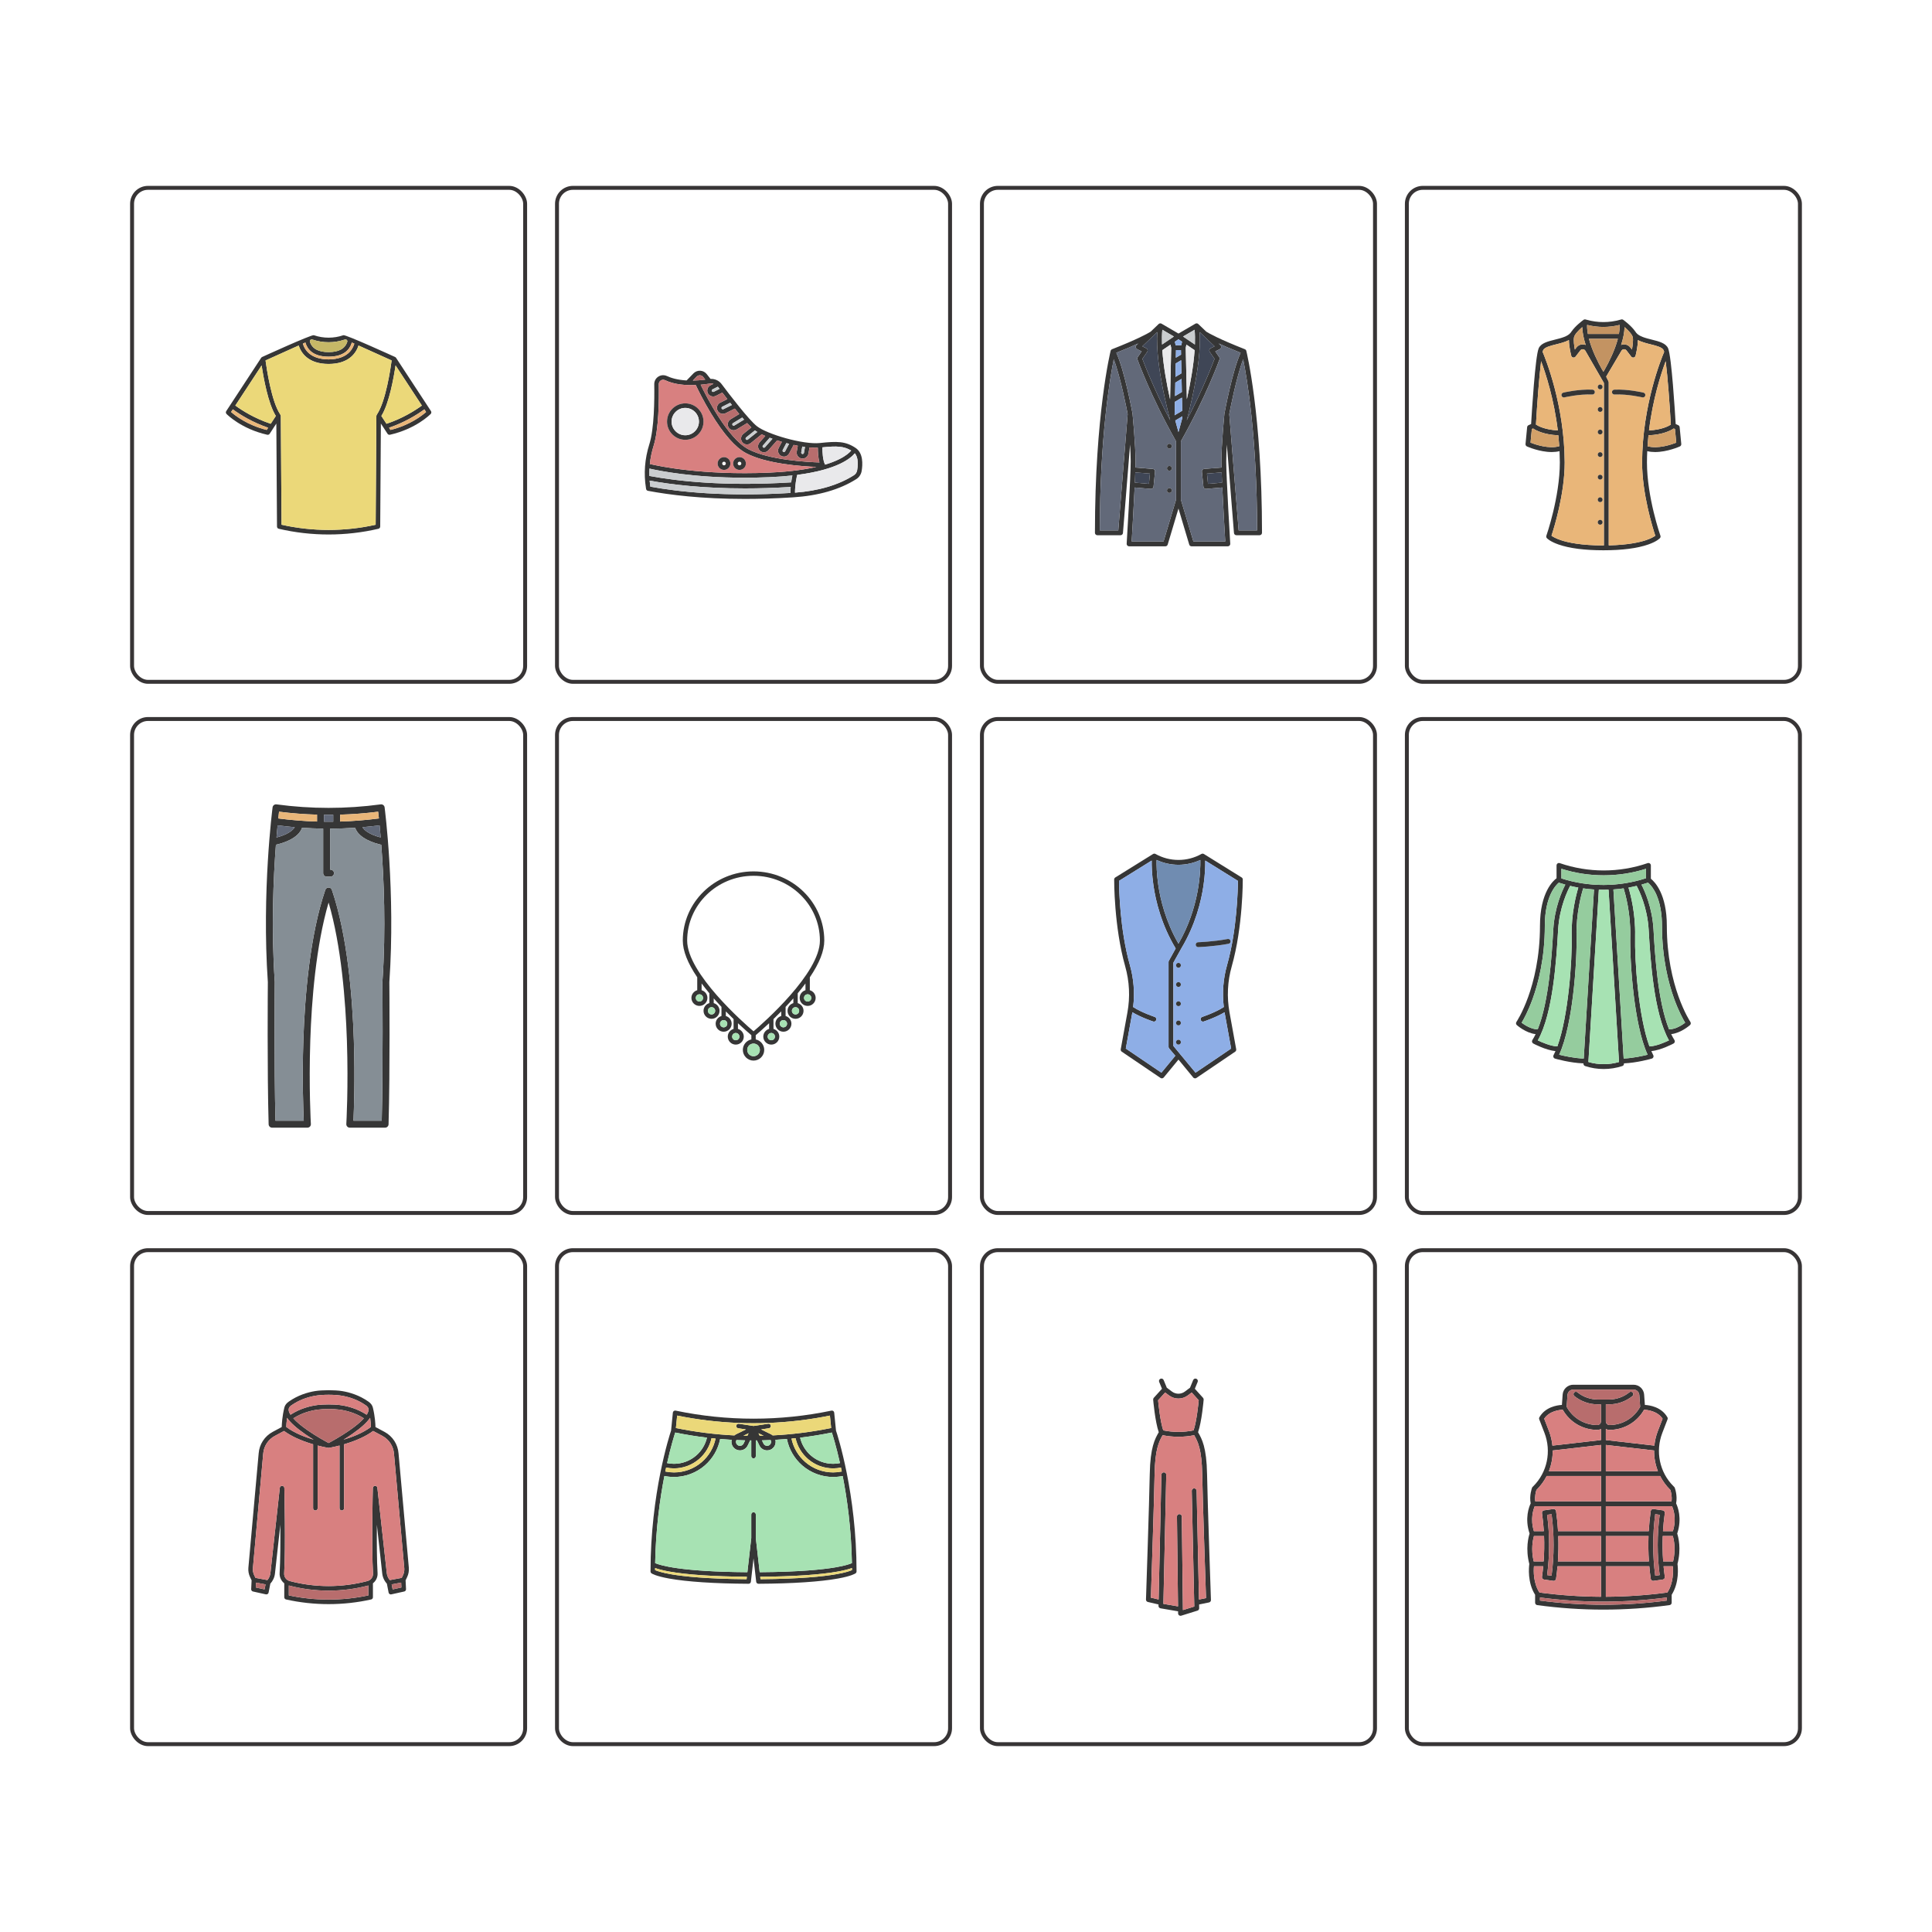<?xml version="1.0" encoding="UTF-8"?>
<!DOCTYPE svg PUBLIC "-//W3C//DTD SVG 1.1//EN" "http://www.w3.org/Graphics/SVG/1.1/DTD/svg11.dtd">
<!-- Creator: CorelDRAW 2018 (64-Bit) -->
<svg xmlns="http://www.w3.org/2000/svg" xml:space="preserve" width="3.413in" height="3.413in" version="1.1" style="shape-rendering:geometricPrecision; text-rendering:geometricPrecision; image-rendering:optimizeQuality; fill-rule:evenodd; clip-rule:evenodd"
viewBox="0 0 3413.33 3413.33"
 xmlns:xlink="http://www.w3.org/1999/xlink">
 <defs>
  <style type="text/css">
   <![CDATA[
    .str0 {stroke:#373435;stroke-width:6.94;stroke-miterlimit:2.613}
    .fil0 {fill:none}
    .fil1 {fill:#363636;fill-rule:nonzero}
    .fil14 {fill:#3F4656;fill-rule:nonzero}
    .fil11 {fill:#626979;fill-rule:nonzero}
    .fil13 {fill:#708CB1;fill-rule:nonzero}
    .fil10 {fill:#858E95;fill-rule:nonzero}
    .fil12 {fill:#8EAEE6;fill-rule:nonzero}
    .fil15 {fill:#95CC9E;fill-rule:nonzero}
    .fil9 {fill:#A7E2B3;fill-rule:nonzero}
    .fil3 {fill:#B86D6D;fill-rule:nonzero}
    .fil17 {fill:#C39362;fill-rule:nonzero}
    .fil6 {fill:#C6B867;fill-rule:nonzero}
    .fil8 {fill:#CACDCF;fill-rule:nonzero}
    .fil16 {fill:#D3A169;fill-rule:nonzero}
    .fil2 {fill:#D88080;fill-rule:nonzero}
    .fil4 {fill:#E9B679;fill-rule:nonzero}
    .fil7 {fill:#E9E9EB;fill-rule:nonzero}
    .fil5 {fill:#EBD879;fill-rule:nonzero}
   ]]>
  </style>
 </defs>
 <g id="Layer_x0020_1">
  <rect class="fil0" x="-0" y="-0" width="3413.33" height="3413.33"/>
  <g id="_1909233383680">
   <g>
    <path class="fil1" d="M722.31 2770.15c0.41,5.52 -0.61,11.02 -2.93,15.94l-2.79 5.93 0.74 15.6c0.09,1.96 -1.23,3.7 -3.15,4.13l-22.79 5.05c-0.29,0.07 -0.58,0.1 -0.88,0.1 -0.77,0 -1.54,-0.23 -2.2,-0.66 -0.9,-0.59 -1.54,-1.53 -1.74,-2.59l-3.07 -15.74c-4.72,-5.12 -7.64,-11.7 -8.27,-18.67l-9.42 -85.53c-0.21,30.21 -0.05,64.17 1.26,85.54 0.44,7.15 -2.8,13.83 -8.21,18.04l0 24.6c0,1.88 -1.3,3.52 -3.15,3.93 -24.57,5.49 -49.87,8.24 -75.15,8.24 -25.3,0 -50.58,-2.75 -75.17,-8.24 -1.84,-0.41 -3.15,-2.05 -3.15,-3.93l0 -24.61c-5.4,-4.2 -8.65,-10.88 -8.2,-18.03 1.3,-21.38 1.46,-55.31 1.26,-85.52l-9.42 85.5c-0.33,3.68 -1.29,7.24 -2.85,10.58 -1.39,2.97 -3.22,5.69 -5.43,8.09l-3.06 15.74c-0.21,1.06 -0.84,2 -1.75,2.59 -0.9,0.59 -2.01,0.8 -3.07,0.56l-22.79 -5.05c-1.92,-0.42 -3.24,-2.17 -3.16,-4.13l0.75 -15.6 -2.8 -5.93c-2.33,-4.95 -3.33,-10.45 -2.93,-15.89l18.21 -202.44c1.22,-16.13 10.51,-30.37 24.81,-38.02l15.94 -8.53c0.09,-4.81 0.73,-18.39 4.61,-34.29 0.03,-0.21 0.09,-0.42 0.16,-0.63 1.06,-3.77 3.54,-7.07 7.39,-9.81 16.23,-11.52 33.41,-16.61 46.8,-18.81 12.59,-2.06 35.13,-2.06 47.71,0 13.39,2.19 30.57,7.29 46.8,18.81 3.91,2.78 6.4,6.12 7.43,9.94 0.04,0.12 0.06,0.24 0.09,0.36 0.01,0.04 0.02,0.08 0.03,0.12 3.88,15.9 4.51,29.48 4.6,34.3l15.94 8.53c14.32,7.67 23.59,21.91 24.81,38.09l18.21 202.31zm-10.21 12.52l0 0c1.73,-3.68 2.49,-7.78 2.18,-11.85l-18.2 -202.32c-1.02,-13.48 -8.71,-25.29 -20.59,-31.65l-16.24 -8.7c-12.27,9 -28.76,16.69 -49.07,22.84 -0.77,0.23 -1.52,0.45 -2.26,0.67l0 112.95c0,2.22 -1.8,4.03 -4.03,4.03 -2.22,0 -4.03,-1.8 -4.03,-4.03l0 -110.73c-10.41,2.7 -17.72,3.92 -18.6,4.07 -0.23,0.04 -0.46,0.06 -0.7,0.06 0,0 0,0 -0.01,0 -0.24,0 -0.48,-0.02 -0.7,-0.06 -0.89,-0.15 -8.19,-1.37 -18.61,-4.07l0 110.73c0,2.22 -1.81,4.03 -4.03,4.03 -2.22,0 -4.03,-1.8 -4.03,-4.03l0 -112.95c-0.74,-0.22 -1.5,-0.44 -2.25,-0.67 -20.33,-6.15 -36.81,-13.83 -49.08,-22.84l-16.24 8.7c-11.87,6.35 -19.57,18.17 -20.59,31.59l-18.2 202.44c-0.31,4 0.44,8.09 2.18,11.8l2.34 4.97 21.07 3.94c1.32,-1.57 2.43,-3.31 3.3,-5.19 1.17,-2.5 1.89,-5.16 2.13,-7.92 0,-0.03 0,-0.06 0.01,-0.09l16.5 -149.78c0.23,-2.11 2.04,-3.67 4.17,-3.58 2.12,0.1 3.8,1.81 3.86,3.93 0.02,1.04 2.49,104.69 -0.32,150.78 -0.39,6.23 3.73,11.91 9.78,13.52 44.95,11.87 92.47,11.87 137.41,0 6.05,-1.61 10.16,-7.28 9.78,-13.52 -2.82,-46.09 -0.35,-149.74 -0.32,-150.78 0.05,-2.12 1.74,-3.83 3.85,-3.93 2.09,-0.09 3.94,1.47 4.18,3.58l16.51 149.78c0,0.03 0.01,0.06 0.01,0.09 0.43,4.84 2.33,9.42 5.43,13.12l21.07 -3.94 2.34 -4.98zm-2.97 21.95l0 0 -0.4 -8.59 -16.76 3.15 1.72 8.87 15.44 -3.43zm-53.83 -283.56l0 0c-0.07,-2.86 -0.35,-8.72 -1.35,-16.17 -5.76,8.44 -16.27,17.94 -31.68,28.65 -5.15,3.59 -10.38,6.96 -15.28,9.98 15.31,-4.57 34.14,-11.81 48.31,-22.46zm-7.45 -21.61l0 0c2.7,-4.18 3.77,-7.8 3.06,-10.7 0,0 0,0 0,-0.01 -0.02,-0.04 -0.02,-0.08 -0.03,-0.12 0,-0.01 0,-0.02 -0.01,-0.02 -0.52,-2 -1.98,-3.86 -4.33,-5.52 -13.67,-9.71 -28.25,-14.48 -40.18,-16.79 -14.61,-2.83 -36.96,-2.8 -51.5,0 -11.98,2.3 -26.61,7.07 -40.3,16.79 -2.35,1.67 -3.81,3.53 -4.33,5.52 0,0.01 -0.01,0.02 -0.01,0.02 0,0.01 -0.01,0.02 -0.01,0.04 -0.01,0.03 -0.02,0.06 -0.02,0.08 -0.71,2.91 0.36,6.53 3.05,10.71 17.04,-11.12 34.76,-15.51 47.8,-17.17 10.34,-1.31 28.67,-1.31 39.02,0.01 13.04,1.65 30.75,6.04 47.78,17.16zm2.96 319.2l0 0 0 -17.48c-45.98,12.05 -94.54,12.05 -140.52,0l0 17.48c46.05,9.82 94.49,9.82 140.52,0zm-33.07 -291.76l0 0c10.98,-7.63 19.47,-14.78 25.14,-21.07 -15.2,-9.74 -31.11,-13.77 -43,-15.38 -11.18,-1.51 -27.41,-1.49 -38.5,0 -11.92,1.6 -27.92,5.62 -43.15,15.38 5.69,6.29 14.2,13.46 25.2,21.11 15.55,10.8 31.76,19.66 37.13,22.51 5.37,-2.86 21.62,-11.74 37.18,-22.56zm-63.6 16.65l0 0c-4.91,-3.02 -10.14,-6.4 -15.3,-9.99 -15.4,-10.71 -25.92,-20.21 -31.68,-28.65 -1.01,7.46 -1.28,13.31 -1.35,16.17 14.19,10.66 33.03,17.9 48.33,22.47zm-86.73 264.52l0 0 1.73 -8.87 -16.76 -3.15 -0.41 8.59 15.44 3.43z"/>
    <path class="fil2" d="M714.28 2770.81c0.31,4.07 -0.45,8.17 -2.18,11.85l-2.34 4.98 -21.07 3.94c-3.1,-3.7 -5.01,-8.28 -5.43,-13.12 0,-0.02 -0.01,-0.06 -0.01,-0.09l-16.51 -149.78c-0.23,-2.11 -2.08,-3.68 -4.18,-3.58 -2.11,0.1 -3.8,1.81 -3.85,3.93 -0.02,1.04 -2.5,104.69 0.32,150.78 0.38,6.23 -3.74,11.91 -9.78,13.52 -44.94,11.87 -92.46,11.87 -137.41,0 -6.05,-1.61 -10.16,-7.28 -9.78,-13.52 2.81,-46.09 0.35,-149.74 0.32,-150.78 -0.06,-2.12 -1.74,-3.83 -3.86,-3.93 -2.13,-0.09 -3.94,1.47 -4.17,3.58l-16.5 149.78c-0.01,0.03 -0.01,0.06 -0.01,0.09 -0.24,2.76 -0.96,5.42 -2.13,7.92 -0.88,1.88 -1.98,3.62 -3.3,5.19l-21.07 -3.94 -2.34 -4.97c-1.74,-3.7 -2.49,-7.8 -2.18,-11.8l18.2 -202.44c1.02,-13.42 8.72,-25.24 20.59,-31.59l16.24 -8.7c12.27,9 28.76,16.69 49.08,22.84 0.76,0.23 1.51,0.45 2.25,0.67l0 112.95c0,2.22 1.8,4.03 4.03,4.03 2.22,0 4.03,-1.8 4.03,-4.03l0 -110.73c10.42,2.7 17.72,3.92 18.61,4.07 0.22,0.04 0.46,0.06 0.7,0.06 0.01,0 0.01,0 0.01,0 0.24,0 0.47,-0.02 0.7,-0.06 0.88,-0.15 8.19,-1.37 18.6,-4.07l0 110.73c0,2.22 1.81,4.03 4.03,4.03 2.22,0 4.03,-1.8 4.03,-4.03l0 -112.95c0.75,-0.22 1.5,-0.44 2.26,-0.67 20.31,-6.15 36.8,-13.83 49.07,-22.84l16.24 8.7c11.88,6.35 19.57,18.17 20.59,31.65l18.2 202.32z"/>
    <polygon class="fil3" points="708.73,2796.02 709.13,2804.61 693.69,2808.04 691.96,2799.17 "/>
    <path class="fil2" d="M653.94 2504.88c1.01,7.45 1.28,13.31 1.35,16.17 -14.17,10.65 -33.01,17.89 -48.31,22.46 4.9,-3.02 10.13,-6.39 15.28,-9.98 15.41,-10.71 25.92,-20.2 31.68,-28.65z"/>
    <path class="fil2" d="M650.91 2488.74c0.71,2.9 -0.36,6.52 -3.06,10.7 -17.03,-11.12 -34.75,-15.51 -47.78,-17.16 -10.35,-1.32 -28.68,-1.32 -39.02,-0.01 -13.04,1.66 -30.76,6.05 -47.8,17.17 -2.69,-4.18 -3.76,-7.8 -3.05,-10.71 0,-0.02 0.01,-0.05 0.02,-0.08 0,-0.02 0.01,-0.03 0.01,-0.04 0,-0.01 0.01,-0.02 0.01,-0.02 0.52,-2 1.98,-3.86 4.33,-5.52 13.69,-9.72 28.32,-14.49 40.3,-16.79 14.54,-2.8 36.89,-2.83 51.5,0 11.93,2.31 26.51,7.08 40.18,16.79 2.35,1.67 3.82,3.53 4.33,5.52 0.01,0.01 0.01,0.02 0.01,0.02 0.01,0.04 0.02,0.08 0.03,0.12 0,0.01 0,0.01 0,0.01z"/>
    <path class="fil3" d="M650.81 2801.16l0 17.48c-46.03,9.82 -94.48,9.82 -140.52,0l0 -17.48c45.98,12.05 94.55,12.05 140.52,0z"/>
    <path class="fil3" d="M642.87 2505.81c-5.67,6.28 -14.16,13.43 -25.14,21.07 -15.56,10.81 -31.81,19.7 -37.18,22.56 -5.37,-2.85 -21.57,-11.71 -37.13,-22.51 -11.01,-7.66 -19.52,-14.82 -25.2,-21.11 15.24,-9.76 31.24,-13.78 43.15,-15.38 11.09,-1.49 27.31,-1.51 38.5,0 11.89,1.61 27.8,5.64 43,15.38z"/>
    <path class="fil2" d="M538.83 2533.53c5.17,3.59 10.4,6.97 15.3,9.99 -15.3,-4.57 -34.15,-11.81 -48.33,-22.47 0.07,-2.86 0.35,-8.71 1.35,-16.17 5.76,8.44 16.28,17.94 31.68,28.65z"/>
    <polygon class="fil3" points="469.13,2799.17 467.41,2808.04 451.96,2804.61 452.37,2796.02 "/>
   </g>
   <g>
    <path class="fil1" d="M761.39 726.32c1.03,1.58 0.83,3.67 -0.48,5.02 -1.05,1.08 -26.17,26.42 -71.98,36.75 -1.63,0.37 -3.33,-0.32 -4.25,-1.73l-11.77 -18.05 -1.19 181.99c-0.02,1.86 -1.3,3.47 -3.11,3.9 -28.81,6.72 -58.43,10.09 -88.06,10.09 -29.63,0 -59.26,-3.37 -88.06,-10.09 -1.81,-0.43 -3.1,-2.04 -3.11,-3.9l-1.18 -181.99 -11.78 18.05c-0.92,1.41 -2.62,2.09 -4.26,1.73 -45.8,-10.33 -70.92,-35.67 -71.96,-36.75 -1.32,-1.35 -1.52,-3.44 -0.48,-5.02l61.7 -94.15c0.42,-0.63 1.01,-1.14 1.71,-1.46 0,0 87.23,-39.89 91.3,-38.5l0.48 0.16c16.55,5.61 34.76,5.61 51.3,0.01l0.48 -0.17c4.07,-1.39 91.3,38.5 91.3,38.5 0.7,0.31 1.29,0.82 1.72,1.46l61.7 94.15zm-8.6 1.57l0 0 -3.04 -4.65c-13.93,10.15 -35.04,23.03 -62.41,32.44l2.55 3.9c34.14,-8.33 56,-25.61 62.91,-31.7zm-7.46 -11.39l0 0 -46.47 -70.91c-3.13,21.06 -11.28,67.39 -25.07,89.31l9.01 13.82c28.73,-9.61 50.52,-23.46 62.53,-32.22zm-53.38 -79.67l0 0 -58.54 -26.37c-3.94,12.22 -16.06,32.57 -52.86,32.57 -36.8,0 -48.91,-20.35 -52.87,-32.57l-58.54 26.37c1.85,13.76 10.47,72.45 25.8,95.05 0.44,0.66 0.81,1.35 1.05,2.11 0.09,0.31 0.15,0.61 0.16,0.87l1.25 192.2c54.47,12.23 111.82,12.23 166.28,0l1.26 -192.2c0,-0.26 0.06,-0.56 0.16,-0.87 0.22,-0.76 0.6,-1.45 1.05,-2.11 15.33,-22.6 23.95,-81.29 25.79,-95.05zm-65.94 -29.71l0 0 -4.5 -2.02c-0.08,0.44 -0.19,0.88 -0.33,1.32 -3.47,10.81 -13.33,23.72 -40.63,23.72 -27.3,0 -37.16,-12.91 -40.63,-23.72 -0.13,-0.44 -0.24,-0.88 -0.33,-1.32l-4.5 2.02c0.07,0.26 0.15,0.51 0.22,0.77 7.56,23.56 31.58,27.08 45.23,27.08 13.65,0 37.67,-3.52 45.22,-27.08 0.09,-0.25 0.16,-0.51 0.23,-0.77zm-12.49 -3.17l0 0c0.56,-1.74 -0.39,-2.93 -0.83,-3.36 -0.44,-0.43 -1.65,-1.36 -3.4,-0.76l-0.52 0.18c-18.19,6.17 -38.24,6.17 -56.45,0l-0.51 -0.18c-0.4,-0.14 -0.77,-0.19 -1.12,-0.19 -1.14,0 -1.94,0.63 -2.28,0.96 -0.43,0.43 -1.39,1.61 -0.82,3.36 3.85,12.03 14.94,18.14 32.96,18.14 18.02,0 29.1,-6.11 32.96,-18.14zm-135.21 144.77l0 0 9.01 -13.82c-13.79,-21.92 -21.94,-68.26 -25.06,-89.31l-46.48 70.91c12.02,8.76 33.81,22.61 62.53,32.22zm-7.08 10.86l0 0 2.54 -3.9c-27.36,-9.41 -48.48,-22.29 -62.41,-32.44l-3.04 4.65c6.9,6.09 28.76,23.37 62.92,31.7z"/>
    <path class="fil4" d="M749.75 723.25l3.04 4.65c-6.9,6.09 -28.76,23.37 -62.91,31.7l-2.55 -3.9c27.37,-9.41 48.48,-22.29 62.41,-32.44z"/>
    <path class="fil5" d="M698.85 645.59l46.47 70.91c-12.01,8.76 -33.8,22.61 -62.53,32.22l-9.01 -13.82c13.79,-21.92 21.94,-68.26 25.07,-89.31z"/>
    <path class="fil5" d="M633.41 610.46l58.54 26.37c-1.84,13.76 -10.46,72.45 -25.79,95.05 -0.44,0.66 -0.82,1.35 -1.05,2.11 -0.1,0.31 -0.16,0.61 -0.16,0.87l-1.26 192.2c-54.46,12.23 -111.81,12.23 -166.28,0l-1.25 -192.2c-0.01,-0.26 -0.07,-0.56 -0.16,-0.87 -0.24,-0.76 -0.61,-1.45 -1.05,-2.11 -15.33,-22.6 -23.95,-81.29 -25.8,-95.05l58.54 -26.37c3.96,12.22 16.07,32.57 52.87,32.57 36.8,0 48.91,-20.35 52.86,-32.57z"/>
    <path class="fil4" d="M621.51 605.11l4.5 2.02c-0.07,0.26 -0.14,0.52 -0.23,0.77 -7.55,23.56 -31.57,27.08 -45.22,27.08 -13.65,0 -37.68,-3.52 -45.23,-27.08 -0.08,-0.26 -0.15,-0.51 -0.22,-0.77l4.5 -2.02c0.09,0.44 0.19,0.88 0.33,1.32 3.47,10.81 13.33,23.72 40.63,23.72 27.29,0 37.16,-12.91 40.63,-23.72 0.14,-0.44 0.25,-0.88 0.33,-1.32z"/>
    <path class="fil6" d="M612.69 600.6c0.43,0.43 1.38,1.61 0.83,3.36 -3.86,12.03 -14.94,18.14 -32.96,18.14 -18.02,0 -29.11,-6.11 -32.96,-18.14 -0.56,-1.74 0.39,-2.93 0.82,-3.36 0.34,-0.33 1.14,-0.96 2.28,-0.96 0.35,0 0.72,0.06 1.12,0.19l0.51 0.18c18.21,6.17 38.26,6.17 56.45,0l0.52 -0.18c1.75,-0.59 2.96,0.34 3.4,0.76z"/>
    <path class="fil5" d="M487.31 734.91l-9.01 13.82c-28.72,-9.61 -50.52,-23.46 -62.53,-32.22l46.48 -70.91c3.13,21.06 11.28,67.39 25.06,89.31z"/>
    <path class="fil4" d="M473.76 755.69l-2.54 3.9c-34.15,-8.33 -56.02,-25.61 -62.92,-31.7l3.04 -4.65c13.93,10.15 35.05,23.03 62.41,32.44z"/>
   </g>
   <g>
    <path class="fil1" d="M1511.67 791.41c13.74,9.15 12.55,29.54 10.61,40.88 -0.99,5.81 -4.39,10.94 -9.33,14.09 -29.27,18.58 -66.97,29.46 -112.06,32.31l-0.97 0.06c-30.13,1.91 -58.07,2.73 -83.81,2.73 -76.57,0 -133.72,-7.23 -171.4,-14.33 -1.69,-0.32 -3,-1.69 -3.24,-3.39 -0.06,-0.37 -0.14,-0.86 -0.23,-1.47 -4.15,-25.55 -2.13,-51.67 6.02,-77.61 8.6,-27.41 9.1,-78.05 8.63,-105.79 -0.09,-5.48 2.59,-10.52 7.19,-13.48 2.61,-1.68 5.58,-2.54 8.57,-2.54 2.33,0 4.68,0.52 6.89,1.57 6.22,2.96 17.35,6.76 34.52,7.72l12.1 -12.48c3.13,-3.22 7.5,-4.93 11.99,-4.7 4.5,0.23 8.66,2.39 11.44,5.93l6.71 8.54c7.62,-0.41 14.96,2.94 19.59,9.12 13.87,18.5 47.7,62.79 62.3,74.36 17.93,14.19 81.92,32.94 111.42,29.76 29.92,-3.24 44.93,-3.39 63.06,8.7zm2.68 39.53l0 0c2.91,-17.12 -0.47,-25.78 -4.13,-30.11 -7.28,9.02 -31.01,29.01 -101.78,38.17 -1.26,5.25 -3.89,17.92 -3.87,31.37 41.85,-3.16 76.84,-13.51 104.06,-30.79 3.02,-1.91 5.11,-5.07 5.72,-8.64zm-31.57 -19.76l0 0c12.41,-6.17 18.39,-11.93 21.04,-15.19 -13.12,-7.72 -25.02,-8.3 -50.85,-5.65 -0.07,8.3 0.7,22.94 4.74,30.5 9.04,-2.71 17.51,-5.89 25.07,-9.66zm-35.06 5.84l0 0c-2.49,-9.1 -2.85,-19.89 -2.81,-25.98 -4.45,0.18 -9.4,-0.01 -14.69,-0.48l-1.96 10.98c-0.48,2.75 -2.02,5.15 -4.32,6.75 -1.77,1.24 -3.84,1.89 -5.96,1.89 -0.62,0 -1.25,-0.05 -1.87,-0.16 -5,-0.89 -8.63,-5.23 -8.63,-10.29 0,-0.65 0.06,-1.28 0.18,-1.89l1.83 -10.3c-2.42,-0.47 -4.85,-0.98 -7.3,-1.52l-7.93 15.1c-1.3,2.47 -3.49,4.3 -6.16,5.13 -1.02,0.32 -2.07,0.47 -3.11,0.47 -1.68,0 -3.34,-0.4 -4.87,-1.21 -3.45,-1.82 -5.59,-5.37 -5.59,-9.27 0,-1.67 0.41,-3.35 1.2,-4.85l5.64 -10.76c-2.84,-0.84 -5.64,-1.7 -8.39,-2.6l-15.41 17.48c-1.84,2.1 -4.4,3.35 -7.19,3.54 -0.23,0.01 -0.45,0.02 -0.68,0.02 -2.54,0 -4.98,-0.91 -6.9,-2.61 -2.26,-1.99 -3.55,-4.85 -3.55,-7.85 0,-2.55 0.93,-5.01 2.62,-6.93l10.11 -11.49c-2.21,-0.96 -4.31,-1.92 -6.29,-2.87l-19.44 15.62c-1.93,1.55 -4.24,2.3 -6.54,2.3 -3.07,0 -6.11,-1.34 -8.17,-3.91 -1.49,-1.85 -2.31,-4.18 -2.31,-6.55 0,-3.2 1.43,-6.19 3.91,-8.17l14.31 -11.51c-2.28,-2.17 -4.78,-4.75 -7.44,-7.63l-18.4 11.18c-1.66,1.01 -3.53,1.53 -5.42,1.53 -0.84,0 -1.67,-0.11 -2.5,-0.31 -2.71,-0.67 -5.01,-2.34 -6.46,-4.74 -1,-1.63 -1.52,-3.51 -1.52,-5.43 0,-3.65 1.93,-7.08 5.04,-8.96l15.31 -9.3c-2.59,-3.1 -5.21,-6.31 -7.83,-9.56l-16.43 8.24c-1.5,0.75 -3.1,1.1 -4.67,1.1 -3.84,0 -7.55,-2.12 -9.38,-5.77 -0.73,-1.46 -1.11,-3.04 -1.11,-4.69 0,-4 2.21,-7.59 5.78,-9.37l12.55 -6.28c-3.07,-3.95 -6.02,-7.81 -8.81,-11.46l-11.52 5.77c-1.5,0.75 -3.09,1.1 -4.67,1.1 -3.83,0 -7.54,-2.12 -9.37,-5.77 -0.73,-1.46 -1.11,-3.04 -1.11,-4.69 0,-4 2.21,-7.59 5.78,-9.37l5.3 -2.65c-2.05,-0.57 -4.24,-0.72 -6.42,-0.36 -4.56,0.73 -10.1,1.48 -16.25,2.01 9.84,20.44 47.43,94.55 84.19,113.93 36.54,19.27 105.43,22.79 125.65,23.41zm-27.38 -16.9l0 0 1.86 -10.49c-1.57,-0.21 -3.16,-0.45 -4.77,-0.71l-1.85 10.35c-0.03,0.17 -0.04,0.3 -0.04,0.44 0,1.16 0.84,2.16 2,2.36 0.64,0.12 1.28,-0.02 1.8,-0.39 0.54,-0.37 0.89,-0.92 1,-1.56zm-61.66 34.91l0 0c24.76,-1.04 55.65,-3.71 83.52,-10.11 -25.52,-1 -88.17,-5.35 -123.88,-24.18 -19.02,-10.03 -40.02,-33.85 -62.41,-70.77 -13.46,-22.23 -23.41,-42.77 -26.68,-49.72 -17.36,0.76 -37.7,-0.69 -54.16,-8.51 -2.5,-1.19 -5.35,-1.01 -7.65,0.47 -2.26,1.46 -3.54,3.86 -3.49,6.57 0.47,28.23 -0.07,79.84 -9,108.33 -3.41,10.88 -5.69,21.78 -6.84,32.66 15.82,3.77 92.69,20.21 210.59,15.27zm39.11 17.19l0 0c0.66,-4.87 1.46,-9.07 2.14,-12.19 -12.28,1.37 -25.87,2.41 -40.92,3.04 -15.26,0.65 -29.87,0.93 -43.72,0.93 -91.47,0 -151.56,-12.33 -167.87,-16.12 -0.23,4.33 -0.28,8.65 -0.15,12.97 49.79,9.29 133.32,18.67 250.52,11.37zm-1.27 18.68l0 0c-0.02,-3.62 0.13,-7.17 0.39,-10.56 -28.97,1.77 -55.93,2.55 -80.81,2.55 -74.55,0 -130.68,-6.85 -168.37,-13.76 0.3,3.56 0.7,7.1 1.25,10.65 49.8,9.15 132.33,18.21 247.53,11.13zm-9.39 -73.55l0 0 6.97 -13.26c-1.6,-0.41 -3.2,-0.81 -4.81,-1.24l-6.43 12.26c-0.19,0.35 -0.28,0.73 -0.28,1.12 0,0.9 0.5,1.72 1.3,2.14 0.57,0.3 1.22,0.36 1.83,0.17 0.62,-0.19 1.12,-0.61 1.42,-1.19zm-35.59 -7.18l0 0 13.21 -14.98c-1.65,-0.59 -3.28,-1.2 -4.86,-1.81l-11.97 13.6c-0.39,0.44 -0.61,1.02 -0.61,1.6 0,0.69 0.3,1.35 0.82,1.81 1,0.87 2.52,0.77 3.41,-0.22zm-30.33 -13.53l0 0 16.77 -13.47c-1.57,-0.94 -3,-1.86 -4.27,-2.77l-15.53 12.46c-0.57,0.47 -0.9,1.15 -0.9,1.9 0,0.38 0.09,0.96 0.53,1.5 0.84,1.04 2.36,1.21 3.4,0.38zm-23.79 -24.9l0 0 17.11 -10.38c-1.05,-1.2 -2.13,-2.44 -3.21,-3.7l-16.39 9.96c-0.73,0.44 -1.17,1.22 -1.17,2.07 0,0.44 0.12,0.87 0.34,1.25 0.34,0.55 0.87,0.93 1.49,1.09 0.63,0.15 1.28,0.05 1.83,-0.29zm-4.35 -36.29l0 0c-1.02,-1.3 -2.05,-2.59 -3.06,-3.88l-14 7.02c-0.82,0.41 -1.33,1.24 -1.33,2.17 0,0.37 0.09,0.73 0.25,1.06 0.61,1.21 2.06,1.69 3.26,1.1l14.89 -7.46zm-32.06 -23.24l0 0 10.19 -5.11c-0.95,-1.26 -1.88,-2.5 -2.76,-3.68 -0.07,-0.08 -0.14,-0.16 -0.2,-0.24l-9.38 4.7c-0.82,0.41 -1.34,1.24 -1.34,2.17 0,0.37 0.09,0.73 0.25,1.06 0.6,1.2 2.05,1.69 3.24,1.1zm-15 -21.5l0 0 -3.77 -4.8c-1.35,-1.7 -3.36,-2.75 -5.52,-2.87 -2.17,-0.12 -4.28,0.72 -5.79,2.27l-6.86 7.07c6.59,-0.11 13.89,-0.61 21.94,-1.68z"/>
    <path class="fil7" d="M1510.22 800.83c3.66,4.33 7.04,12.99 4.13,30.11 -0.61,3.57 -2.7,6.72 -5.72,8.64 -27.22,17.28 -62.21,27.63 -104.06,30.79 -0.02,-13.45 2.61,-26.11 3.87,-31.37 70.77,-9.16 94.5,-29.15 101.78,-38.17z"/>
    <path class="fil7" d="M1503.83 795.99c-2.66,3.26 -8.63,9.02 -21.04,15.19 -7.56,3.76 -16.03,6.95 -25.07,9.66 -4.04,-7.56 -4.81,-22.2 -4.74,-30.5 25.83,-2.65 37.74,-2.07 50.85,5.65z"/>
    <path class="fil3" d="M1444.91 791.03c-0.04,6.09 0.32,16.89 2.81,25.98 -20.21,-0.62 -89.1,-4.14 -125.65,-23.41 -36.76,-19.38 -74.35,-93.48 -84.19,-113.93 6.15,-0.53 11.69,-1.28 16.25,-2.01 2.18,-0.35 4.37,-0.21 6.42,0.36l-5.3 2.65c-3.57,1.79 -5.78,5.38 -5.78,9.37 0,1.64 0.38,3.22 1.11,4.69 1.84,3.65 5.54,5.77 9.37,5.77 1.58,0 3.17,-0.35 4.67,-1.1l11.52 -5.77c2.79,3.65 5.74,7.51 8.81,11.46l-12.55 6.28c-3.57,1.79 -5.78,5.38 -5.78,9.37 0,1.64 0.38,3.23 1.11,4.69 1.83,3.65 5.54,5.77 9.38,5.77 1.57,0 3.17,-0.35 4.67,-1.1l16.43 -8.24c2.62,3.25 5.25,6.46 7.83,9.56l-15.31 9.3c-3.11,1.88 -5.04,5.31 -5.04,8.96 0,1.91 0.52,3.79 1.52,5.43 1.45,2.39 3.74,4.07 6.46,4.74 0.83,0.2 1.67,0.31 2.5,0.31 1.89,0 3.76,-0.52 5.42,-1.53l18.4 -11.18c2.67,2.88 5.17,5.47 7.44,7.63l-14.31 11.51c-2.49,1.99 -3.91,4.97 -3.91,8.17 0,2.37 0.82,4.7 2.31,6.55 2.06,2.57 5.11,3.91 8.17,3.91 2.3,0 4.61,-0.76 6.54,-2.3l19.44 -15.62c1.98,0.96 4.08,1.92 6.29,2.87l-10.11 11.49c-1.69,1.92 -2.62,4.37 -2.62,6.93 0,3 1.29,5.86 3.55,7.85 1.93,1.7 4.36,2.61 6.9,2.61 0.22,0 0.45,-0.01 0.68,-0.02 2.79,-0.19 5.35,-1.43 7.19,-3.54l15.41 -17.48c2.75,0.9 5.55,1.76 8.39,2.6l-5.64 10.76c-0.79,1.5 -1.2,3.17 -1.2,4.85 0,3.9 2.14,7.45 5.59,9.27 1.52,0.81 3.19,1.21 4.87,1.21 1.04,0 2.09,-0.15 3.11,-0.47 2.67,-0.83 4.87,-2.66 6.16,-5.13l7.93 -15.1c2.45,0.54 4.89,1.05 7.3,1.52l-1.83 10.3c-0.12,0.61 -0.18,1.25 -0.18,1.89 0,5.06 3.63,9.4 8.63,10.29 0.62,0.11 1.25,0.16 1.87,0.16 2.12,0 4.19,-0.65 5.96,-1.89 2.3,-1.59 3.83,-4 4.32,-6.75l1.96 -10.98c5.29,0.48 10.24,0.66 14.69,0.48z"/>
    <path class="fil8" d="M1422.2 789.62l-1.86 10.49c-0.11,0.63 -0.46,1.19 -1,1.56 -0.52,0.37 -1.17,0.52 -1.8,0.39 -1.16,-0.2 -2,-1.2 -2,-2.36 0,-0.15 0.01,-0.28 0.04,-0.44l1.85 -10.35c1.61,0.26 3.2,0.5 4.77,0.71z"/>
    <path class="fil2" d="M1442.2 824.91c-27.87,6.4 -58.76,9.07 -83.52,10.11 -117.9,4.94 -194.77,-11.5 -210.59,-15.27 1.15,-10.87 3.43,-21.78 6.84,-32.66 8.94,-28.49 9.48,-80.1 9,-108.33 -0.05,-2.71 1.23,-5.11 3.49,-6.57 2.3,-1.48 5.15,-1.65 7.65,-0.47 16.45,7.82 36.8,9.27 54.16,8.51 3.27,6.95 13.21,27.49 26.68,49.72 22.39,36.93 43.39,60.74 62.41,70.77 35.71,18.83 98.37,23.18 123.88,24.18zm-124.42 -5.99l0 0c0,-6.22 -5.06,-11.28 -11.28,-11.28 -6.22,0 -11.27,5.06 -11.27,11.28 0,6.22 5.06,11.27 11.27,11.27 6.22,0 11.28,-5.06 11.28,-11.27zm-27.38 0l0 0c0,-6.22 -5.06,-11.28 -11.28,-11.28 -6.22,0 -11.28,5.06 -11.28,11.28 0,6.22 5.06,11.27 11.28,11.27 6.22,0 11.28,-5.06 11.28,-11.27zm-47.51 -74.09l0 0c0,-17.76 -14.45,-32.21 -32.21,-32.21 -17.76,0 -32.21,14.44 -32.21,32.21 0,17.76 14.44,32.21 32.21,32.21 17.76,0 32.21,-14.46 32.21,-32.21z"/>
    <path class="fil8" d="M1399.94 840.02c-0.68,3.12 -1.48,7.32 -2.14,12.19 -117.2,7.3 -200.73,-2.08 -250.52,-11.37 -0.13,-4.32 -0.08,-8.64 0.15,-12.97 16.31,3.78 76.39,16.12 167.87,16.12 13.86,0 28.46,-0.28 43.72,-0.93 15.04,-0.63 28.64,-1.67 40.92,-3.04z"/>
    <path class="fil8" d="M1396.92 860.34c-0.27,3.39 -0.42,6.94 -0.39,10.56 -115.2,7.08 -197.74,-1.98 -247.53,-11.13 -0.55,-3.54 -0.95,-7.09 -1.25,-10.65 37.69,6.91 93.82,13.76 168.37,13.76 24.88,0 51.83,-0.78 80.81,-2.55z"/>
    <path class="fil8" d="M1394.11 784.09l-6.97 13.26c-0.3,0.57 -0.8,0.99 -1.42,1.19 -0.61,0.19 -1.26,0.13 -1.83,-0.17 -0.8,-0.42 -1.3,-1.24 -1.3,-2.14 0,-0.39 0.1,-0.76 0.28,-1.12l6.43 -12.26c1.6,0.43 3.2,0.83 4.81,1.24z"/>
    <path class="fil8" d="M1364.75 775.19l-13.21 14.98c-0.89,1 -2.41,1.09 -3.41,0.22 -0.52,-0.46 -0.82,-1.12 -0.82,-1.81 0,-0.59 0.22,-1.16 0.61,-1.6l11.97 -13.6c1.58,0.61 3.2,1.22 4.86,1.81z"/>
    <path class="fil8" d="M1337.98 763.17l-16.77 13.47c-1.04,0.83 -2.56,0.66 -3.4,-0.38 -0.44,-0.54 -0.53,-1.12 -0.53,-1.5 0,-0.75 0.33,-1.43 0.9,-1.9l15.53 -12.46c1.27,0.91 2.7,1.83 4.27,2.77z"/>
    <path class="fil1" d="M1306.51 807.64c6.22,0 11.28,5.06 11.28,11.28 0,6.22 -5.06,11.27 -11.28,11.27 -6.22,0 -11.27,-5.06 -11.27,-11.27 0,-6.22 5.06,-11.28 11.27,-11.28zm3.22 11.28l0 0c0,-1.78 -1.44,-3.22 -3.22,-3.22 -1.78,0 -3.22,1.44 -3.22,3.22 0,1.77 1.44,3.22 3.22,3.22 1.78,0 3.22,-1.45 3.22,-3.22z"/>
    <path class="fil8" d="M1314.53 741.36l-17.11 10.38c-0.55,0.34 -1.2,0.44 -1.83,0.29 -0.62,-0.16 -1.15,-0.55 -1.49,-1.09 -0.22,-0.38 -0.34,-0.81 -0.34,-1.25 0,-0.85 0.43,-1.63 1.17,-2.07l16.39 -9.96c1.08,1.26 2.16,2.5 3.21,3.7z"/>
    <path class="fil8" d="M1290.02 711.57c1.02,1.3 2.04,2.58 3.06,3.88l-14.89 7.46c-1.19,0.59 -2.65,0.11 -3.26,-1.1 -0.16,-0.33 -0.25,-0.69 -0.25,-1.06 0,-0.93 0.52,-1.76 1.33,-2.17l14 -7.02z"/>
    <path class="fil1" d="M1279.13 807.64c6.22,0 11.28,5.06 11.28,11.28 0,6.22 -5.06,11.27 -11.28,11.27 -6.22,0 -11.28,-5.06 -11.28,-11.27 0,-6.22 5.06,-11.28 11.28,-11.28zm3.22 11.28l0 0c0,-1.78 -1.44,-3.22 -3.22,-3.22 -1.78,0 -3.22,1.44 -3.22,3.22 0,1.77 1.44,3.22 3.22,3.22 1.78,0 3.22,-1.45 3.22,-3.22z"/>
    <path class="fil8" d="M1271.2 687.1l-10.19 5.11c-1.19,0.59 -2.64,0.1 -3.24,-1.1 -0.16,-0.33 -0.25,-0.69 -0.25,-1.06 0,-0.93 0.52,-1.76 1.34,-2.17l9.38 -4.7c0.06,0.08 0.13,0.16 0.2,0.24 0.88,1.19 1.81,2.42 2.76,3.68z"/>
    <path class="fil3" d="M1242.26 665.91l3.77 4.8c-8.05,1.07 -15.35,1.57 -21.94,1.68l6.86 -7.07c1.52,-1.56 3.62,-2.39 5.79,-2.27 2.17,0.11 4.18,1.16 5.52,2.87z"/>
    <path class="fil1" d="M1210.68 712.62c17.76,0 32.21,14.44 32.21,32.21 0,17.76 -14.45,32.21 -32.21,32.21 -17.76,0 -32.21,-14.46 -32.21,-32.21 0,-17.76 14.44,-32.21 32.21,-32.21zm24.16 32.21l0 0c0,-13.33 -10.84,-24.16 -24.16,-24.16 -13.32,0 -24.16,10.83 -24.16,24.16 0,13.32 10.84,24.16 24.16,24.16 13.32,0 24.16,-10.84 24.16,-24.16z"/>
    <path class="fil7" d="M1210.68 720.67c13.32,0 24.16,10.83 24.16,24.16 0,13.32 -10.84,24.16 -24.16,24.16 -13.32,0 -24.16,-10.84 -24.16,-24.16 0,-13.33 10.84,-24.16 24.16,-24.16z"/>
   </g>
   <g>
    <path class="fil1" d="M1513.29 2776.36c0,1.26 -0.61,2.46 -1.62,3.22 -0.66,0.49 -7.13,4.92 -31.36,9.29 -31.62,5.71 -80.13,8.9 -140.3,9.23 -0.01,0 -0.02,0 -0.02,0 -2.06,0 -3.77,-1.54 -4,-3.57l-4.69 -41.3 -4.7 41.3c-0.23,2.04 -1.96,3.57 -4,3.57 -0,0 -0.01,0 -0.02,0 -60.17,-0.33 -108.68,-3.52 -140.3,-9.23 -24.22,-4.37 -30.7,-8.8 -31.35,-9.29 -1.02,-0.76 -1.62,-1.96 -1.62,-3.22 0,-137.57 33.7,-241.1 36.3,-248.88l3.17 -31.76c0.11,-1.14 0.71,-2.18 1.63,-2.85 0.93,-0.67 2.09,-0.93 3.2,-0.69 45.19,9.46 91.51,14.25 137.69,14.25 46.17,0 92.48,-4.79 137.68,-14.25 1.12,-0.24 2.29,0.02 3.2,0.69 0.93,0.68 1.52,1.72 1.63,2.85l3.18 31.76c2.6,7.78 36.3,111.31 36.3,248.88zm-8.06 -2.42l0 0c0,-1.23 -0.02,-2.45 -0.02,-3.67 -4.69,1.73 -12.44,4 -24.89,6.24 -31.07,5.61 -78.48,8.78 -137.22,9.2l0.49 4.32c71.19,-0.53 111.53,-4.98 132.92,-8.66 17.43,-3 25.56,-5.99 28.72,-7.43zm-0.13 -12.31l0 0c-1.06,-60.63 -8.48,-113.84 -16.31,-153.95 -5.54,1.14 -11.2,1.73 -16.91,1.73 -20.06,0 -39.43,-7.24 -54.55,-20.39 -14,-12.18 -23.51,-28.64 -27.05,-46.69 -6.79,0.58 -13.57,1.06 -20.37,1.45 0.29,1.16 0.45,2.37 0.45,3.59 0,8.32 -6.78,15.09 -15.09,15.09 -5.73,0 -11.06,-3.33 -13.57,-8.49l-4.44 -9.15c-0.64,0.01 -1.29,0.02 -1.93,0.02l0 27.78c0,2.22 -1.8,4.03 -4.02,4.03 -2.22,0 -4.03,-1.8 -4.03,-4.03l0 -27.78c-0.65,0 -1.29,-0.01 -1.93,-0.02l-4.45 9.15c-2.51,5.15 -7.83,8.49 -13.57,8.49 -8.31,0 -15.08,-6.77 -15.08,-15.09 0,-1.22 0.17,-2.43 0.45,-3.59 -6.8,-0.39 -13.59,-0.87 -20.38,-1.45 -3.54,18.05 -13.06,34.51 -27.05,46.69 -15.12,13.15 -34.49,20.39 -54.55,20.39 -5.7,0 -11.37,-0.59 -16.9,-1.73 -7.83,40.11 -15.26,93.31 -16.32,153.94 7.76,3.42 43.23,15.25 162.92,16.04l6.86 -60.31 0 -41.65c0,-2.23 1.8,-4.03 4.03,-4.03 2.22,0 4.02,1.8 4.02,4.03l0 41.65 6.85 60.31c72.07,-0.48 112.8,-4.96 134.33,-8.66 17.2,-2.96 25.34,-5.92 28.59,-7.37zm-17.89 -161.85l0 0c-0.49,-2.39 -0.98,-4.72 -1.46,-7 -4.53,0.94 -9.18,1.43 -13.87,1.43 -16.26,0 -31.99,-5.84 -44.3,-16.43 -11.19,-9.62 -18.91,-22.62 -22.06,-36.91 -2.39,0.26 -4.77,0.5 -7.16,0.73 3.32,15.97 11.83,30.53 24.26,41.33 13.65,11.88 31.15,18.42 49.26,18.42 5.18,0 10.31,-0.54 15.33,-1.58zm-3.19 -14.87l0 0c-6.69,-29.84 -12.76,-49.06 -14.37,-54 -18.55,3.78 -37.26,6.8 -56.08,9.05 2.89,12.26 9.61,23.41 19.26,31.71 10.85,9.33 24.71,14.48 39.05,14.48 4.11,0 8.17,-0.42 12.15,-1.24zm-15.58 -61.97l0 0 -2.2 -21.98c-35.67,7.22 -72.02,11.57 -108.41,13 -8.84,0.35 -17.69,0.52 -26.52,0.52 -8.84,0 -17.69,-0.18 -26.53,-0.52 -36.41,-1.43 -72.75,-5.77 -108.42,-13l-2.2 21.98c34.01,6.95 68.62,11.31 103.32,13.04 0.98,-0.84 2.07,-1.58 3.25,-2.17l17.18 -8.36 -13.78 -2.09c-2.2,-0.33 -3.72,-2.38 -3.39,-4.58 0.31,-1.99 2.02,-3.43 3.98,-3.43 0.2,0 0.4,0.02 0.61,0.05l25.97 3.94 25.97 -3.94c0.21,-0.03 0.41,-0.05 0.61,-0.05 1.95,0 3.67,1.44 3.97,3.43 0.33,2.2 -1.18,4.25 -3.37,4.58l-13.79 2.09 17.18 8.36c1.19,0.58 2.28,1.32 3.25,2.17 34.7,-1.72 69.32,-6.09 103.32,-13.04zm-106.14 24.44l0 0c0,-1.12 -0.29,-2.21 -0.79,-3.18 -5.12,0.22 -10.25,0.39 -15.37,0.51l2.8 5.75c1.17,2.41 3.65,3.96 6.32,3.96 3.88,0 7.04,-3.16 7.04,-7.04zm-13.13 -10.79l0 0 -9.15 -4.45 2.23 4.59c2.31,-0.04 4.61,-0.08 6.92,-0.14zm-28.83 0.14l0 0 2.23 -4.59 -9.15 4.45c2.31,0.06 4.61,0.09 6.92,0.14zm-1.33 253.3l0 0 0.49 -4.32c-58.74,-0.42 -106.15,-3.59 -137.22,-9.2 -12.44,-2.24 -20.2,-4.51 -24.89,-6.24 -0.01,1.22 -0.02,2.44 -0.02,3.67 3.17,1.43 11.3,4.43 28.73,7.43 21.38,3.67 61.72,8.13 132.92,8.66zm-5.35 -239.57l0 0 2.8 -5.75c-5.13,-0.11 -10.25,-0.28 -15.38,-0.51 -0.5,0.97 -0.78,2.06 -0.78,3.18 0,3.88 3.15,7.04 7.03,7.04 2.67,0 5.17,-1.56 6.33,-3.96zm-49.42 -8.85l0 0c-2.38,-0.23 -4.77,-0.47 -7.16,-0.73 -3.14,14.29 -10.87,27.28 -22.06,36.91 -12.31,10.59 -28.05,16.43 -44.31,16.43 -4.69,0 -9.32,-0.48 -13.86,-1.43 -0.49,2.28 -0.98,4.61 -1.46,7 5.01,1.04 10.15,1.58 15.32,1.58 18.12,0 35.61,-6.54 49.27,-18.42 12.43,-10.81 20.93,-25.37 24.25,-41.33zm-34.46 30.07l0 0c9.65,-8.3 16.38,-19.45 19.26,-31.71 -18.81,-2.26 -37.54,-5.28 -56.07,-9.05 -1.62,4.94 -7.69,24.16 -14.37,54 3.96,0.82 8.03,1.24 12.13,1.24 14.33,0 28.2,-5.15 39.06,-14.48z"/>
    <path class="fil5" d="M1505.2 2770.27c0.01,1.22 0.02,2.44 0.02,3.67 -3.17,1.43 -11.3,4.43 -28.72,7.43 -21.39,3.67 -61.72,8.13 -132.92,8.66l-0.49 -4.32c58.74,-0.42 106.15,-3.59 137.22,-9.2 12.45,-2.24 20.2,-4.51 24.89,-6.24z"/>
    <path class="fil9" d="M1488.78 2607.68c7.83,40.11 15.26,93.32 16.31,153.95 -3.25,1.46 -11.39,4.41 -28.59,7.37 -21.52,3.7 -62.26,8.17 -134.33,8.66l-6.85 -60.31 0 -41.65c0,-2.23 -1.8,-4.03 -4.02,-4.03 -2.22,0 -4.03,1.8 -4.03,4.03l0 41.65 -6.86 60.31c-119.69,-0.8 -155.16,-12.63 -162.92,-16.04 1.06,-60.63 8.5,-113.83 16.32,-153.94 5.53,1.14 11.2,1.73 16.9,1.73 20.06,0 39.43,-7.24 54.55,-20.39 13.99,-12.18 23.5,-28.64 27.05,-46.69 6.79,0.58 13.59,1.06 20.38,1.45 -0.29,1.16 -0.45,2.37 -0.45,3.59 0,8.32 6.77,15.09 15.08,15.09 5.74,0 11.06,-3.33 13.57,-8.49l4.45 -9.15c0.64,0.01 1.28,0.02 1.93,0.02l0 27.78c0,2.22 1.8,4.03 4.03,4.03 2.22,0 4.02,-1.8 4.02,-4.03l0 -27.78c0.64,0 1.28,-0.01 1.93,-0.02l4.44 9.15c2.51,5.15 7.84,8.49 13.57,8.49 8.31,0 15.09,-6.77 15.09,-15.09 0,-1.22 -0.16,-2.43 -0.45,-3.59 6.8,-0.39 13.59,-0.87 20.37,-1.45 3.54,18.05 13.06,34.51 27.05,46.69 15.12,13.15 34.49,20.39 54.55,20.39 5.71,0 11.38,-0.59 16.91,-1.73z"/>
    <path class="fil5" d="M1485.74 2592.78c0.48,2.28 0.98,4.61 1.46,7 -5.02,1.04 -10.15,1.58 -15.33,1.58 -18.11,0 -35.61,-6.54 -49.26,-18.42 -12.43,-10.81 -20.94,-25.37 -24.26,-41.33 2.39,-0.23 4.77,-0.47 7.16,-0.73 3.15,14.29 10.87,27.28 22.06,36.91 12.31,10.59 28.04,16.43 44.3,16.43 4.69,0 9.33,-0.48 13.87,-1.43z"/>
    <path class="fil9" d="M1469.64 2530.91c1.62,4.94 7.69,24.16 14.37,54 -3.97,0.82 -8.04,1.24 -12.15,1.24 -14.33,0 -28.2,-5.15 -39.05,-14.48 -9.65,-8.3 -16.38,-19.45 -19.26,-31.71 18.82,-2.26 37.54,-5.28 56.08,-9.05z"/>
    <path class="fil5" d="M1466.23 2500.96l2.2 21.98c-34,6.95 -68.62,11.31 -103.32,13.04 -0.97,-0.84 -2.06,-1.58 -3.25,-2.17l-17.18 -8.36 13.79 -2.09c2.2,-0.33 3.7,-2.38 3.37,-4.58 -0.3,-1.99 -2.02,-3.43 -3.97,-3.43l-0.06 -1.39c36.4,-1.43 72.74,-5.77 108.41,-13z"/>
    <path class="fil9" d="M1361.51 2544.2c0.5,0.97 0.79,2.06 0.79,3.18 0,3.88 -3.16,7.04 -7.04,7.04 -2.67,0 -5.15,-1.56 -6.32,-3.96l-2.8 -5.75c5.12,-0.11 10.25,-0.28 15.37,-0.51z"/>
    <path class="fil5" d="M1357.82 2513.96l0.06 1.39c-0.2,0 -0.41,0.02 -0.61,0.05l-25.97 3.94 -25.97 -3.94c-0.21,-0.03 -0.41,-0.05 -0.61,-0.05l0.06 -1.39c8.84,0.35 17.69,0.52 26.53,0.52 8.84,0 17.68,-0.18 26.52,-0.52z"/>
    <path class="fil5" d="M1340.02 2532.13l9.15 4.45c-2.3,0.06 -4.61,0.09 -6.92,0.14l-2.23 -4.59z"/>
    <path class="fil5" d="M1322.56 2532.13l-2.23 4.59c-2.3,-0.04 -4.61,-0.08 -6.92,-0.14l9.15 -4.45z"/>
    <path class="fil5" d="M1319.5 2785.7l-0.49 4.32c-71.2,-0.53 -111.54,-4.98 -132.92,-8.66 -17.43,-3 -25.56,-5.99 -28.73,-7.43 0.01,-1.23 0.02,-2.45 0.02,-3.67 4.7,1.73 12.45,4 24.89,6.24 31.07,5.61 78.48,8.78 137.22,9.2z"/>
    <path class="fil5" d="M1317.89 2525.45l-17.18 8.36c-1.18,0.58 -2.27,1.32 -3.25,2.17 -34.7,-1.72 -69.31,-6.09 -103.32,-13.04l2.2 -21.98c35.67,7.22 72.02,11.57 108.42,13l-0.06 1.39c-1.96,0 -3.67,1.44 -3.98,3.43 -0.33,2.2 1.19,4.25 3.39,4.58l13.78 2.09z"/>
    <path class="fil9" d="M1316.45 2544.7l-2.8 5.75c-1.17,2.41 -3.66,3.96 -6.33,3.96 -3.87,0 -7.03,-3.16 -7.03,-7.04 0,-1.12 0.28,-2.21 0.78,-3.18 5.13,0.22 10.25,0.39 15.38,0.51z"/>
    <path class="fil5" d="M1257.07 2540.87c2.39,0.26 4.78,0.5 7.16,0.73 -3.32,15.97 -11.83,30.53 -24.25,41.33 -13.66,11.88 -31.15,18.42 -49.27,18.42 -5.18,0 -10.31,-0.54 -15.32,-1.58 0.48,-2.39 0.97,-4.72 1.46,-7 4.54,0.94 9.17,1.43 13.86,1.43 16.26,0 31.99,-5.84 44.31,-16.43 11.19,-9.62 18.91,-22.62 22.06,-36.91z"/>
    <path class="fil9" d="M1249.02 2539.96c-2.88,12.26 -9.61,23.41 -19.26,31.71 -10.85,9.33 -24.72,14.48 -39.06,14.48 -4.11,0 -8.17,-0.42 -12.13,-1.24 6.69,-29.84 12.75,-49.06 14.37,-54 18.54,3.78 37.26,6.8 56.07,9.05z"/>
   </g>
   <g>
    <path class="fil1" d="M679.51 1426.38c0.19,1.48 19.35,149.26 8.38,308.73 0.05,6.95 1.3,157.25 -1.4,251.22 -0.1,3.31 -2.81,5.96 -6.13,5.96l-62.38 0c-1.69,0 -3.31,-0.7 -4.46,-1.92 -1.17,-1.24 -1.76,-2.88 -1.67,-4.57 0.05,-0.64 3.78,-65.15 1.03,-147.61 -2.33,-70.18 -9.91,-166.99 -32.33,-243.68 -22.44,76.69 -30.02,173.5 -32.35,243.68 -2.73,82.46 0.99,146.97 1.03,147.61 0.1,1.69 -0.5,3.33 -1.65,4.57 -1.17,1.22 -2.77,1.92 -4.46,1.92l-62.39 0c-3.31,0 -6.03,-2.65 -6.13,-5.96 -2.68,-93.97 -1.44,-244.24 -1.39,-251.22 -10.97,-159.45 8.18,-307.24 8.37,-308.73 0.21,-1.62 1.06,-3.08 2.35,-4.07 1.3,-0.98 2.93,-1.42 4.55,-1.2 61.09,8.26 123.05,8.26 184.14,0 1.62,-0.22 3.25,0.22 4.54,1.2 1.3,0.99 2.14,2.45 2.35,4.07zm-3.86 308.13l0 0c6.48,-94.15 2.39,-184.23 -2.04,-242.07 -11.87,-2.65 -39.67,-10.81 -46.21,-29.99 -14.71,0.98 -29.44,1.5 -44.19,1.54l0 72.5 0.8 0c3.38,0 6.13,2.75 6.13,6.13 0,3.4 -2.75,6.13 -6.13,6.13l-6.93 0c-3.39,0 -6.13,-2.73 -6.13,-6.13l0 -78.7c-12.43,-0.16 -24.85,-0.65 -37.26,-1.48 -6.55,19.18 -34.35,27.35 -46.21,29.99 -4.43,57.85 -8.52,147.92 -2.02,242.07 0.01,0.16 0.01,0.32 0.01,0.48 -0.01,1.51 -1.3,149.23 1.23,245.04l49.97 0c-0.87,-18.46 -2.96,-74.27 -0.72,-142.15 2.55,-76.77 11.34,-185.18 38.8,-265.7 0.86,-2.49 3.19,-4.15 5.81,-4.15 2.62,0 4.95,1.67 5.8,4.15 27.46,80.52 36.26,188.93 38.8,265.7 2.24,67.87 0.15,123.69 -0.71,142.15l49.98 0c2.51,-95.81 1.24,-243.53 1.21,-245.04 0,-0.16 0.02,-0.32 0.03,-0.48zm-3.07 -254.94l0 0c-0.66,-7.94 -1.31,-15.11 -1.93,-21.4 -10.07,1.3 -20.16,2.4 -30.28,3.27 3.79,6.33 11.91,10.85 18.91,13.76 4.76,1.96 9.49,3.39 13.29,4.37zm-3.16 -33.6l0 0c-0.53,-4.94 -0.97,-8.95 -1.32,-11.9 -22.3,2.81 -44.69,4.54 -67.13,5.19l0 12.19c22.87,-0.69 45.72,-2.51 68.45,-5.47zm-80.71 5.71l0 0 0 -12.19c-5.44,0.07 -10.9,0.07 -16.34,0l0 12.19c5.44,0.07 10.9,0.07 16.34,0zm-28.59 -0.24l0 0 0 -12.19c-22.43,-0.65 -44.83,-2.38 -67.13,-5.19 -0.34,2.95 -0.8,6.96 -1.33,11.9 22.74,2.96 45.58,4.78 68.45,5.47zm-71.61 28.18l0 0c11.2,-2.88 26.65,-8.78 32.22,-18.18 -10.11,-0.87 -20.21,-1.96 -30.29,-3.27 -0.61,6.3 -1.27,13.48 -1.94,21.45z"/>
    <path class="fil10" d="M673.61 1492.43c4.43,57.85 8.52,147.92 2.04,242.07 -0.01,0.16 -0.03,0.32 -0.03,0.48 0.03,1.51 1.3,149.23 -1.21,245.04l-49.98 0c0.86,-18.46 2.96,-74.27 0.71,-142.15 -2.54,-76.77 -11.34,-185.18 -38.8,-265.7 -0.84,-2.49 -3.17,-4.15 -5.8,-4.15 -2.63,0 -4.95,1.67 -5.81,4.15 -27.46,80.52 -36.25,188.93 -38.8,265.7 -2.24,67.87 -0.15,123.69 0.72,142.15l-49.97 0c-2.53,-95.81 -1.24,-243.53 -1.23,-245.04 0,-0.16 0,-0.32 -0.01,-0.48 -6.5,-94.15 -2.4,-184.23 2.02,-242.07 11.86,-2.65 39.67,-10.81 46.21,-29.99 12.42,0.83 24.83,1.32 37.26,1.48l0 78.7c0,3.4 2.74,6.13 6.13,6.13l6.93 0c3.38,0 6.13,-2.73 6.13,-6.13 0,-3.38 -2.75,-6.13 -6.13,-6.13l-0.8 0 0 -72.5c14.75,-0.05 29.48,-0.56 44.19,-1.54 6.54,19.18 34.35,27.35 46.21,29.99z"/>
    <path class="fil11" d="M670.66 1458.16c0.61,6.29 1.26,13.46 1.93,21.4 -3.8,-0.98 -8.53,-2.41 -13.29,-4.37 -7,-2.91 -15.13,-7.43 -18.91,-13.76 10.11,-0.87 20.2,-1.97 30.28,-3.27z"/>
    <path class="fil4" d="M668.1 1434.06c0.35,2.95 0.8,6.96 1.32,11.9 -22.72,2.96 -45.57,4.78 -68.45,5.47l0 -12.19c22.43,-0.65 44.83,-2.38 67.13,-5.19z"/>
    <path class="fil11" d="M588.71 1439.49l0 12.19c-5.44,0.07 -10.9,0.07 -16.34,0l0 -12.19c5.44,0.07 10.9,0.07 16.34,0z"/>
    <path class="fil4" d="M560.12 1439.25l0 12.19c-22.87,-0.69 -45.71,-2.51 -68.45,-5.47 0.53,-4.94 0.98,-8.95 1.33,-11.9 22.3,2.81 44.69,4.54 67.13,5.19z"/>
    <path class="fil11" d="M520.73 1461.43c-5.57,9.4 -21.02,15.3 -32.22,18.18 0.67,-7.97 1.33,-15.15 1.94,-21.45 10.07,1.31 20.18,2.4 30.29,3.27z"/>
   </g>
   <g>
    <path class="fil1" d="M2963.19 2709.47c1.89,5.76 7.53,26.73 0.47,53.66 0.76,5.49 3.59,32.61 -10.26,54.42l0 13.99c0,2.15 -1.58,3.96 -3.7,4.25 -38.79,5.3 -77.86,7.96 -116.92,7.96 -39.06,0 -78.13,-2.65 -116.92,-7.96 -2.12,-0.28 -3.71,-2.1 -3.71,-4.25l0 -13.99c-13.84,-21.81 -11.01,-48.93 -10.25,-54.42 -7.05,-26.93 -1.41,-47.9 0.47,-53.66 -9.04,-27.05 -0.8,-47.67 1.93,-53.35 -2.72,-13.9 2.2,-27.07 2.41,-27.63 0.22,-0.59 0.57,-1.13 1.03,-1.56 0.43,-0.41 0.86,-0.84 1.3,-1.27 24.54,-24.48 32.24,-61.46 19.6,-94.21l-9.21 -23.85c-0.46,-1.21 -0.36,-2.57 0.29,-3.68 10.42,-18.1 30.91,-21.28 39.76,-21.79l1.31 -18.28c0.69,-9.75 8.9,-17.39 18.67,-17.39l106.63 0c9.78,0 17.98,7.64 18.67,17.39l1.3 18.28c8.85,0.51 29.35,3.69 39.77,21.79 0.64,1.11 0.75,2.47 0.28,3.68l-9.2 23.85c-12.64,32.75 -4.95,69.73 19.59,94.21 0.44,0.43 0.87,0.86 1.3,1.27 0.45,0.44 0.81,0.97 1.03,1.56 0.22,0.57 5.14,13.73 2.42,27.63 2.74,5.68 10.97,26.3 1.92,53.35zm-7.64 -4.28l0 0c3.37,-10.85 4.07,-21.71 2.06,-32.35 -1.02,-5.41 -2.55,-9.51 -3.56,-11.83l-116.98 0 0 44.18 75.82 0c0.68,-11.87 1.85,-23.71 3.53,-35.51 0.17,-1.13 0.76,-2.15 1.67,-2.83 0.91,-0.68 2.05,-0.97 3.19,-0.82l16.36 2.33c2.35,0.33 3.98,2.51 3.65,4.85 -1.51,10.63 -2.58,21.29 -3.23,31.98l17.5 0zm0.39 53.4l0 0c5.01,-21.32 1.39,-38.39 -0.42,-44.81l-17.89 0c-0.59,14.94 -0.34,29.9 0.75,44.81l17.57 0zm-10.17 54.97l0 0c10.97,-16.75 10.44,-38.04 9.7,-46.39l-16.37 0c0.59,6.22 1.31,12.43 2.2,18.63 0.17,1.13 -0.13,2.27 -0.81,3.18 -0.69,0.91 -1.7,1.51 -2.83,1.67l-16.36 2.33c-0.2,0.03 -0.4,0.04 -0.61,0.04 -0.93,0 -1.83,-0.3 -2.57,-0.86 -0.91,-0.69 -1.51,-1.7 -1.67,-2.82 -1.05,-7.37 -1.9,-14.76 -2.56,-22.17l-76.8 0 0 53.87c36.31,-0.18 72.61,-2.68 108.69,-7.48zm7.4 -161.13l0 0c1.19,-8.98 -1.19,-17.43 -2.05,-20.05 -0.21,-0.21 -0.43,-0.43 -0.65,-0.64 -7.18,-7.16 -13.03,-15.3 -17.51,-24.06l-95.88 0 0 44.75 116.09 0zm-8.34 175.36l0 0 0 -5.45c-37.19,4.87 -74.61,7.3 -112.04,7.3 -37.43,0 -74.86,-2.44 -112.05,-7.3l0 5.45c74.37,9.82 149.72,9.82 224.09,0zm-15.91 -299.44l0 0 8.43 -21.85c-9.05,-13.55 -26.44,-15.56 -32.74,-15.83 -12.46,22.01 -35.62,35.57 -61.06,35.57 -2.32,0 -4.5,-0.54 -6.47,-1.48l0 19.44 85.75 9.83c0.85,-8.66 2.86,-17.29 6.09,-25.68zm3.29 147.91l0 0 -7.87 -1.12c-4.75,36.1 -4.75,72.64 0,108.74l7.87 -1.11c-4.65,-35.36 -4.65,-71.15 0,-106.5zm-95.13 -77.15l0 0 92 0c-4.56,-11.57 -6.85,-23.97 -6.73,-36.49l-85.27 -9.78 0 46.27zm0 159.49l0 0 76.11 0c-1.02,-14.91 -1.26,-29.87 -0.7,-44.81l-75.41 0 0 44.81zm60.63 -273.19l0 0 -1.5 -20.95c-0.38,-5.28 -4.81,-9.41 -10.11,-9.41l-106.63 0c-5.3,0 -9.74,4.14 -10.12,9.41l-1.49 20.95c10.79,19.92 31.43,32.25 54.15,32.25 3.57,0 6.48,-2.91 6.48,-6.48l0 -30.07 -5.85 0c-14.94,0 -29.56,-5.19 -41.15,-14.61 -1.83,-1.5 -2.12,-4.2 -0.63,-6.04 1.5,-1.84 4.2,-2.12 6.04,-0.63 10.07,8.19 22.76,12.69 35.74,12.69l20.28 0c12.98,0 25.67,-4.5 35.74,-12.69 1.84,-1.49 4.54,-1.21 6.03,0.63 1.5,1.84 1.22,4.54 -0.63,6.04 -11.59,9.42 -26.21,14.61 -41.15,14.61l-5.85 0 0 30.07c0,3.57 2.9,6.48 6.47,6.48 22.72,0 43.37,-12.33 54.16,-32.25zm-69.22 335.64l0 0 0 -53.87 -76.79 0c-0.66,7.41 -1.52,14.8 -2.57,22.17 -0.15,1.12 -0.76,2.13 -1.67,2.82 -0.74,0.56 -1.65,0.86 -2.57,0.86 -0.2,0 -0.4,-0.02 -0.6,-0.04l-16.37 -2.33c-1.13,-0.16 -2.15,-0.76 -2.82,-1.67 -0.69,-0.91 -0.98,-2.05 -0.82,-3.18 0.88,-6.2 1.6,-12.41 2.19,-18.63l-16.37 0c-0.72,8.35 -1.23,29.69 9.7,46.39 36.07,4.81 72.37,7.3 108.69,7.48zm0 -62.45l0 0 0 -44.81 -75.42 0c0.56,14.94 0.32,29.9 -0.7,44.81l76.12 0zm0 -53.4l0 0 0 -44.18 -116.97 0c-2.49,5.78 -8.17,22.62 -1.51,44.18l17.5 0c-0.65,-10.69 -1.72,-21.35 -3.23,-31.98 -0.33,-2.34 1.3,-4.52 3.64,-4.85l16.37 -2.33c1.12,-0.15 2.26,0.14 3.17,0.82 0.91,0.69 1.52,1.7 1.67,2.83 1.69,11.8 2.85,23.65 3.53,35.51l75.83 0zm0 -52.76l0 0 0 -44.75 -95.88 0c-4.49,8.76 -10.33,16.9 -17.52,24.06 -0.21,0.21 -0.43,0.43 -0.65,0.64 -0.85,2.63 -3.23,11.11 -2.06,20.05l116.1 0zm0 -53.33l0 0 0 -46.27 -85.28 9.78c0.13,12.52 -2.17,24.92 -6.72,36.49l92 0zm0 -54.91l0 0 0 -19.44c-1.96,0.94 -4.16,1.48 -6.48,1.48 -25.45,0 -48.6,-13.56 -61.06,-35.57 -6.29,0.27 -23.69,2.27 -32.74,15.83l8.44 21.85c3.24,8.39 5.23,17.02 6.09,25.68l85.75 -9.83zm-87.27 239.68l0 0c4.76,-36.09 4.76,-72.64 0,-108.74l-7.87 1.12c4.66,35.36 4.66,71.15 0,106.5l7.87 1.11zm-14.02 -25.28l0 0c1.09,-14.91 1.33,-29.87 0.74,-44.81l-17.9 0c-1.81,6.41 -5.43,23.5 -0.42,44.81l17.58 0z"/>
    <path class="fil2" d="M2957.61 2672.83c2,10.64 1.3,21.51 -2.06,32.35l-17.5 0c0.65,-10.69 1.72,-21.35 3.23,-31.98 0.33,-2.34 -1.3,-4.52 -3.65,-4.85l-16.36 -2.33c-1.13,-0.15 -2.28,0.14 -3.19,0.82 -0.91,0.69 -1.51,1.7 -1.67,2.83 -1.68,11.8 -2.85,23.65 -3.53,35.51l-75.82 0 0 -44.18 116.98 0c1.01,2.32 2.54,6.41 3.56,11.83z"/>
    <path class="fil2" d="M2955.52 2713.77c1.81,6.42 5.43,23.5 0.42,44.81l-17.57 0c-1.09,-14.91 -1.34,-29.87 -0.75,-44.81l17.89 0z"/>
    <path class="fil2" d="M2955.46 2767.17c0.74,8.34 1.27,29.63 -9.7,46.39 -36.08,4.81 -72.38,7.3 -108.69,7.48l0 -53.87 76.8 0c0.66,7.41 1.51,14.8 2.56,22.17 0.17,1.12 0.76,2.13 1.67,2.82 0.75,0.56 1.65,0.86 2.57,0.86 0.21,0 0.41,-0.02 0.61,-0.04l16.36 -2.33c1.13,-0.16 2.15,-0.76 2.83,-1.67 0.68,-0.91 0.98,-2.05 0.81,-3.18 -0.88,-6.2 -1.6,-12.41 -2.2,-18.63l16.37 0z"/>
    <path class="fil2" d="M2951.11 2632.37c0.86,2.63 3.24,11.07 2.05,20.05l-116.09 0 0 -44.75 95.88 0c4.48,8.75 10.33,16.9 17.51,24.06 0.22,0.21 0.44,0.43 0.65,0.64z"/>
    <path class="fil3" d="M2944.83 2822.33l0 5.45c-74.37,9.82 -149.72,9.82 -224.09,0l0 -5.45c37.19,4.87 74.61,7.3 112.05,7.3 37.43,0 74.85,-2.44 112.04,-7.3z"/>
    <path class="fil2" d="M2937.35 2506.49l-8.43 21.85c-3.24,8.39 -5.24,17.02 -6.09,25.68l-85.75 -9.83 0 -19.44c1.97,0.94 4.15,1.48 6.47,1.48 25.44,0 48.6,-13.56 61.06,-35.57 6.3,0.27 23.69,2.28 32.74,15.83z"/>
    <path class="fil3" d="M2924.34 2675.13l7.87 1.12c-4.65,35.36 -4.65,71.15 0,106.5l-7.87 1.11c-4.75,-36.09 -4.75,-72.64 0,-108.74z"/>
    <path class="fil2" d="M2929.07 2599.09l-92 0 0 -46.27 85.27 9.78c-0.12,12.52 2.17,24.92 6.73,36.49z"/>
    <path class="fil2" d="M2913.19 2758.58l-76.11 0 0 -44.81 75.41 0c-0.56,14.94 -0.32,29.9 0.7,44.81z"/>
    <path class="fil3" d="M2896.21 2464.45l1.5 20.95c-10.8,19.92 -31.44,32.25 -54.16,32.25 -3.57,0 -6.47,-2.91 -6.47,-6.48l0 -30.07 5.85 0c14.94,0 29.56,-5.19 41.15,-14.61 1.85,-1.5 2.12,-4.2 0.63,-6.04 -1.49,-1.83 -4.19,-2.12 -6.03,-0.63 -10.07,8.19 -22.77,12.69 -35.74,12.69l-20.28 0c-12.98,0 -25.67,-4.5 -35.74,-12.69 -1.85,-1.49 -4.54,-1.22 -6.04,0.63 -1.49,1.84 -1.21,4.54 0.63,6.04 11.59,9.42 26.21,14.61 41.15,14.61l5.85 0 0 30.07c0,3.57 -2.91,6.48 -6.48,6.48 -22.73,0 -43.37,-12.33 -54.15,-32.25l1.49 -20.95c0.38,-5.28 4.82,-9.41 10.12,-9.41l106.63 0c5.3,0 9.73,4.14 10.11,9.41z"/>
    <path class="fil2" d="M2828.49 2767.17l0 53.87c-36.32,-0.18 -72.62,-2.68 -108.69,-7.48 -10.93,-16.7 -10.42,-38.04 -9.7,-46.39l16.37 0c-0.59,6.22 -1.31,12.43 -2.19,18.63 -0.16,1.13 0.13,2.27 0.82,3.18 0.68,0.91 1.7,1.51 2.82,1.67l16.37 2.33c0.2,0.03 0.4,0.04 0.6,0.04 0.93,0 1.83,-0.3 2.57,-0.86 0.91,-0.69 1.52,-1.7 1.67,-2.82 1.05,-7.37 1.91,-14.76 2.57,-22.17l76.79 0z"/>
    <path class="fil2" d="M2828.49 2713.77l0 44.81 -76.12 0c1.02,-14.91 1.26,-29.87 0.7,-44.81l75.42 0z"/>
    <path class="fil2" d="M2828.49 2661l0 44.18 -75.83 0c-0.68,-11.87 -1.84,-23.71 -3.53,-35.51 -0.15,-1.13 -0.76,-2.15 -1.67,-2.83 -0.91,-0.68 -2.05,-0.97 -3.17,-0.82l-16.37 2.33c-2.34,0.33 -3.98,2.51 -3.64,4.85 1.51,10.63 2.57,21.29 3.23,31.98l-17.5 0c-6.66,-21.56 -0.98,-38.41 1.51,-44.18l116.97 0z"/>
    <path class="fil2" d="M2828.49 2607.68l0 44.75 -116.1 0c-1.17,-8.94 1.21,-17.43 2.06,-20.05 0.22,-0.21 0.43,-0.43 0.65,-0.64 7.19,-7.16 13.03,-15.3 17.52,-24.06l95.88 0z"/>
    <path class="fil2" d="M2828.49 2552.83l0 46.27 -92 0c4.55,-11.57 6.85,-23.97 6.72,-36.49l85.28 -9.78z"/>
    <path class="fil2" d="M2828.49 2524.75l0 19.44 -85.75 9.83c-0.86,-8.66 -2.85,-17.29 -6.09,-25.68l-8.44 -21.85c9.06,-13.56 26.45,-15.56 32.74,-15.83 12.46,22.01 35.61,35.57 61.06,35.57 2.31,0 4.51,-0.54 6.48,-1.48z"/>
    <path class="fil3" d="M2741.22 2675.13c4.76,36.1 4.76,72.64 0,108.74l-7.87 -1.11c4.66,-35.36 4.66,-71.15 0,-106.5l7.87 -1.12z"/>
    <path class="fil2" d="M2727.94 2713.77c0.59,14.94 0.34,29.9 -0.74,44.81l-17.58 0c-5.01,-21.32 -1.39,-38.41 0.42,-44.81l17.9 0z"/>
   </g>
   <g>
    <path class="fil1" d="M2195.65 1553.83c0.01,0.82 0.41,83.14 -19.43,153.22 -7.61,26.87 -8.94,54.39 -3.96,81.8l11.78 64.88c0.3,1.67 -0.41,3.36 -1.82,4.31l-68.43 46.38c-0.74,0.5 -1.58,0.74 -2.41,0.74 -1.24,0 -2.47,-0.53 -3.32,-1.56l-26.01 -31.59 -26.02 31.59c-1.41,1.71 -3.89,2.07 -5.72,0.82l-68.44 -46.38c-1.41,-0.95 -2.12,-2.64 -1.81,-4.31l11.78 -64.88c4.98,-27.41 3.64,-54.93 -3.97,-81.8 -19.84,-70.07 -19.43,-152.39 -19.43,-153.22 0.02,-1.47 0.78,-2.83 2.04,-3.61l66.66 -41.41c1.33,-0.82 3,-0.86 4.37,-0.09 25.02,14.08 56.1,14.08 81.11,0 1.37,-0.76 3.04,-0.73 4.38,0.09l66.66 41.41c1.24,0.78 2.02,2.15 2.02,3.61zm-8.59 2.42l0 0 -57.73 -35.87c0.14,8.85 -0.2,24.25 -3.04,43.84 -4.03,27.75 -14.06,69.28 -38.95,110.93 -0.52,0.87 -14.25,25.58 -14.25,25.58l0 147.24 39.11 47.17 62.89 -42.62 -11.28 -62.12c-0.12,-0.65 -0.22,-1.31 -0.33,-1.96 -15.57,9.28 -35.79,16 -36.74,16.31 -0.44,0.15 -0.89,0.22 -1.34,0.22 -1.8,0 -3.48,-1.15 -4.07,-2.95 -0.74,-2.25 0.48,-4.68 2.74,-5.42 0.23,-0.07 23.15,-7.7 38.05,-17.42 -3.04,-24.99 -1.08,-49.98 5.85,-74.46 17.64,-62.29 19,-134.62 19.09,-148.46zm-105.02 110.96l0 0c36.98,-64.05 39.05,-127.79 38.65,-147.89 -24.38,11.36 -52.94,11.36 -77.32,-0.01 -0.18,8.3 0.05,24 2.96,43.94 3.81,26.13 13.11,64.83 35.71,103.96zm-17.01 30.34l0 0 12.06 -21.85c-25.14,-41.84 -35.25,-83.61 -39.29,-111.49 -2.84,-19.59 -3.19,-34.99 -3.05,-43.84l-57.74 35.87c0.09,13.84 1.46,86.17 19.11,148.46 6.93,24.48 8.88,49.47 5.84,74.46 14.93,9.73 37.82,17.35 38.06,17.42 2.25,0.74 3.48,3.17 2.73,5.42 -0.59,1.8 -2.28,2.95 -4.08,2.95 -0.43,0 -0.89,-0.07 -1.33,-0.22 -0.95,-0.31 -21.17,-7.04 -36.74,-16.31 -0.11,0.65 -0.21,1.31 -0.33,1.96l-11.28 62.12 62.89 42.62 24.57 -29.84 -10.95 -13c-0.65,-0.78 -1,-1.75 -1,-2.76l0 -149.91c0,-0.72 0.18,-1.43 0.53,-2.07z"/>
    <path class="fil12" d="M2129.33 1520.38l57.73 35.87c-0.09,13.84 -1.46,86.17 -19.09,148.46 -6.93,24.48 -8.89,49.47 -5.85,74.46 -14.9,9.72 -37.82,17.35 -38.05,17.42 -2.26,0.74 -3.48,3.17 -2.74,5.42 0.6,1.8 2.27,2.95 4.07,2.95 0.44,0 0.9,-0.07 1.34,-0.22 0.95,-0.31 21.17,-7.04 36.74,-16.31 0.11,0.65 0.22,1.31 0.33,1.96l11.28 62.12 -62.89 42.62 -39.11 -47.17 0 -147.24c0,0 13.73,-24.71 14.25,-25.58 24.89,-41.65 34.92,-83.18 38.95,-110.93 2.84,-19.59 3.18,-34.99 3.04,-43.84zm41.29 147.03l0 0c2.32,-0.44 3.86,-2.68 3.43,-5.01 -0.43,-2.33 -2.68,-3.86 -5,-3.43 -25.85,4.85 -52.09,5.72 -52.35,5.72 -2.37,0.08 -4.23,2.05 -4.16,4.42 0.08,2.32 1.98,4.16 4.28,4.16 0.05,0 0.09,0 0.14,0 1.1,-0.04 27.15,-0.9 53.67,-5.87zm-84.29 38.02l0 0c0,-1.13 -0.46,-2.24 -1.26,-3.04 -0.8,-0.8 -1.91,-1.25 -3.03,-1.25 -1.13,0 -2.24,0.45 -3.04,1.25 -0.8,0.8 -1.26,1.91 -1.26,3.04 0,1.13 0.46,2.23 1.26,3.03 0.8,0.81 1.91,1.26 3.04,1.26 1.12,0 2.23,-0.46 3.03,-1.26 0.8,-0.8 1.26,-1.91 1.26,-3.03zm0 33.95l0 0c0,-2.37 -1.92,-4.28 -4.29,-4.28 -2.37,0 -4.3,1.91 -4.3,4.28 0,2.38 1.93,4.29 4.3,4.29 2.37,0 4.29,-1.91 4.29,-4.29zm0 33.96l0 0c0,-2.37 -1.92,-4.29 -4.29,-4.29 -2.37,0 -4.3,1.92 -4.3,4.29 0,2.37 1.93,4.29 4.3,4.29 2.37,0 4.29,-1.92 4.29,-4.29zm0 33.96l0 0c0,-2.38 -1.92,-4.3 -4.29,-4.3 -2.37,0 -4.3,1.92 -4.3,4.3 0,2.37 1.93,4.29 4.3,4.29 2.37,0 4.29,-1.93 4.29,-4.29zm0 33.95l0 0c0,-1.12 -0.46,-2.23 -1.26,-3.03 -0.8,-0.8 -1.91,-1.26 -3.03,-1.26 -1.13,0 -2.24,0.46 -3.04,1.26 -0.8,0.8 -1.26,1.91 -1.26,3.03 0,1.13 0.46,2.24 1.26,3.04 0.8,0.8 1.91,1.25 3.04,1.25 1.12,0 2.23,-0.45 3.03,-1.25 0.8,-0.81 1.26,-1.91 1.26,-3.04z"/>
    <path class="fil1" d="M2174.04 1662.39c0.44,2.33 -1.1,4.57 -3.43,5.01 -26.52,4.97 -52.57,5.83 -53.67,5.87 -0.04,0 -0.09,0 -0.14,0 -2.3,0 -4.2,-1.84 -4.28,-4.16 -0.07,-2.37 1.79,-4.34 4.16,-4.42 0.26,-0.01 26.5,-0.87 52.35,-5.72 2.32,-0.44 4.57,1.1 5,3.43z"/>
    <path class="fil13" d="M2120.69 1519.32c0.4,20.11 -1.67,83.85 -38.65,147.89 -22.6,-39.13 -31.9,-77.84 -35.71,-103.96 -2.91,-19.94 -3.14,-35.64 -2.96,-43.94 24.38,11.37 52.94,11.37 77.32,0.01z"/>
    <path class="fil1" d="M2085.07 1702.39c0.8,0.8 1.26,1.91 1.26,3.04 0,1.12 -0.46,2.23 -1.26,3.03 -0.8,0.81 -1.91,1.26 -3.03,1.26 -1.13,0 -2.24,-0.46 -3.04,-1.26 -0.8,-0.8 -1.26,-1.89 -1.26,-3.03 0,-1.13 0.46,-2.24 1.26,-3.04 0.8,-0.8 1.91,-1.25 3.04,-1.25 1.12,0 2.23,0.45 3.03,1.25z"/>
    <path class="fil1" d="M2082.04 1735.09c2.37,0 4.29,1.91 4.29,4.28 0,2.38 -1.92,4.29 -4.29,4.29 -2.37,0 -4.3,-1.91 -4.3,-4.29 0,-2.37 1.93,-4.28 4.3,-4.28z"/>
    <path class="fil1" d="M2082.04 1769.04c2.37,0 4.29,1.92 4.29,4.29 0,2.37 -1.92,4.29 -4.29,4.29 -2.37,0 -4.3,-1.92 -4.3,-4.29 0,-2.37 1.93,-4.29 4.3,-4.29z"/>
    <path class="fil1" d="M2082.04 1803c2.37,0 4.29,1.92 4.29,4.3 0,2.37 -1.92,4.29 -4.29,4.29 -2.37,0 -4.3,-1.93 -4.3,-4.29 0,-2.38 1.93,-4.3 4.3,-4.3z"/>
    <path class="fil1" d="M2085.07 1838.22c0.8,0.8 1.26,1.91 1.26,3.03 0,1.13 -0.46,2.23 -1.26,3.04 -0.8,0.8 -1.91,1.25 -3.03,1.25 -1.13,0 -2.24,-0.45 -3.04,-1.25 -0.8,-0.8 -1.26,-1.91 -1.26,-3.04 0,-1.12 0.46,-2.23 1.26,-3.03 0.8,-0.8 1.91,-1.26 3.04,-1.26 1.12,0 2.23,0.46 3.03,1.26z"/>
    <path class="fil12" d="M2077.09 1675.7l-12.06 21.85c-0.35,0.63 -0.53,1.35 -0.53,2.07l0 149.91c0,1.01 0.35,1.99 1,2.76l10.95 13 -24.57 29.84 -62.89 -42.62 11.28 -62.12c0.12,-0.65 0.21,-1.31 0.33,-1.96 15.57,9.28 35.79,16 36.74,16.31 0.44,0.15 0.9,0.22 1.33,0.22 1.8,0 3.49,-1.15 4.08,-2.95 0.75,-2.25 -0.48,-4.68 -2.73,-5.42 -0.24,-0.07 -23.14,-7.69 -38.06,-17.42 3.04,-24.99 1.08,-49.98 -5.84,-74.46 -17.65,-62.29 -19.01,-134.62 -19.11,-148.46l57.74 -35.87c-0.14,8.85 0.21,24.25 3.05,43.84 4.04,27.87 14.15,69.65 39.29,111.49z"/>
   </g>
   <g>
    <path class="fil1" d="M2229.61 941.32c0,2.37 -1.92,4.29 -4.29,4.29l-40.94 0c-2.24,0 -4.1,-1.72 -4.28,-3.95l-12.58 -156.25c-0.65,10.8 -1.1,21.33 -1.1,29.55 0,28.02 7.04,144.52 7.11,145.68 0.07,1.19 -0.35,2.34 -1.16,3.2 -0.81,0.87 -1.94,1.36 -3.12,1.36l-64.07 0c-1.9,0 -3.57,-1.24 -4.11,-3.07l-19.03 -63.67 -19.03 63.67c-0.55,1.82 -2.21,3.07 -4.11,3.07l-64.07 0c-1.19,0 -2.32,-0.49 -3.13,-1.36 -0.81,-0.86 -1.23,-2.02 -1.16,-3.2 0.07,-1.17 7.11,-117.66 7.11,-145.68 0,-8.22 -0.46,-18.75 -1.1,-29.55l-12.58 156.25c-0.18,2.23 -2.04,3.95 -4.27,3.95l-40.94 0c-2.37,0 -4.29,-1.92 -4.29,-4.29 0,-209.02 27.44,-320.32 27.72,-321.42 0.33,-1.34 1.3,-2.44 2.59,-2.94 45.07,-17.73 62.67,-27.6 68.1,-30.97l14.16 -13.53c1.32,-1.26 3.3,-1.54 4.93,-0.71 0.07,0.04 30.08,17.54 30.08,17.54 0,0 30.01,-17.5 30.08,-17.54 1.62,-0.83 3.59,-0.55 4.92,0.71l14.17 13.52c5.41,3.38 23.02,13.25 68.09,30.98 1.29,0.5 2.25,1.6 2.59,2.94 0.28,1.1 27.72,112.39 27.72,321.42zm-41.27 -4.29l0 0 32.68 0c-0.3,-165.25 -17.77,-268.04 -24.69,-302.29 -12.18,32.09 -23.36,90.52 -24.54,96.79l16.55 205.5zm-25.09 -206.51l0 0c0.59,-3.21 14.08,-75.67 28.58,-107.28 -16.5,-6.56 -29.16,-12.02 -38.82,-16.44l3.19 3.04c1.01,0.97 1.48,2.36 1.28,3.74 -0.2,1.38 -1.07,2.57 -2.33,3.2l-8.05 4.02 6.99 10.18c0.78,1.13 0.97,2.57 0.51,3.87 -0.23,0.64 -23.59,65.69 -68.27,144.74l0 103.26 22.04 73.76 56.32 0c-0.86,-14.37 -3.47,-58.85 -5.22,-95.34l-28.74 2.45c-0.12,0.01 -0.24,0.01 -0.37,0.01 -2.18,0 -4.04,-1.65 -4.26,-3.87l-2.67 -26.7c-0.11,-1.14 0.24,-2.29 0.98,-3.18 0.74,-0.88 1.8,-1.43 2.95,-1.53l30.67 -2.44c-0.12,-4.44 -0.2,-8.2 -0.2,-11.08 0,-28.36 5.3,-83.51 5.36,-84.07 0.01,-0.12 0.04,-0.24 0.07,-0.36l-0.02 -0.01zm-29.03 124.3l0 0 24.85 -2.12c-0.3,-6.48 -0.55,-12.58 -0.75,-18.07l-25.92 2.06 1.81 18.12zm4.63 -239.47l0 0 7 -3.5 -26.38 -25.18c1.82,28.97 -2.73,68.46 -13.56,117.64 -3.07,13.98 -6.31,27.04 -9.24,38.23 28.88,-55.46 45.48,-98.8 49.1,-108.52l-8.53 -12.41c-0.7,-1.02 -0.93,-2.3 -0.63,-3.5 0.32,-1.2 1.13,-2.22 2.24,-2.76zm-27.76 -6.66l0 0c0.33,-9.22 0.2,-18.01 -0.53,-26.09l-20.46 11.93 20.99 14.16zm-0.54 10l0 0 -14.5 -9.8 -1.13 5.64 1.94 90.74c6.08,-27.21 11.76,-58.42 13.69,-86.58zm-21.57 119.23l0 0 -0.05 -2.43 -12.52 7.47c2.12,8 4.05,14.95 5.63,20.44 1.9,-6.61 4.31,-15.33 6.94,-25.48zm-0.27 -12.29l0 0 -0.5 -23.17 -12.49 7.45 -0.51 23.76 13.49 -8.04zm-1.63 -115.69l0 0 1.25 -6.25 -6.3 -4.26 -6.31 4.26 1.25 6.25 10.1 0zm0.93 82.65l0 0 -0.5 -23.17 -11.06 6.59 -0.5 23.77 12.06 -7.19zm-0.71 -33.03l0 0 -0.5 -23.17 -9.63 5.74 -0.5 23.76 10.63 -6.33zm-0.7 -33.04l0 0 -0.17 -8 -8.74 0 -0.29 13.49 9.21 -5.49zm-8.85 256.34l0 0 0 -103.26c-44.69,-79.05 -68.05,-144.09 -68.28,-144.74 -0.46,-1.3 -0.27,-2.74 0.51,-3.87l6.99 -10.18 -8.05 -4.02c-1.24,-0.63 -2.11,-1.82 -2.32,-3.2 -0.21,-1.38 0.27,-2.77 1.28,-3.74l3.19 -3.04c-9.65,4.42 -22.33,9.88 -38.82,16.43 14.49,31.62 27.98,104.07 28.58,107.28l-0.02 0.01c0.02,0.12 0.06,0.24 0.08,0.36 0.05,0.56 5.35,55.71 5.35,84.07 0,2.87 -0.07,6.64 -0.2,11.08l30.67 2.44c1.15,0.09 2.22,0.65 2.95,1.53 0.74,0.89 1.09,2.04 0.98,3.18l-2.67 26.7c-0.22,2.22 -2.09,3.87 -4.27,3.87 -0.12,0 -0.25,0 -0.37,-0.01l-28.74 -2.45c-1.74,36.49 -4.37,80.97 -5.22,95.34l56.31 0 22.05 -73.76zm-24.76 -274.17l0 0 20.98 -14.16 -20.45 -11.93c-0.74,8.08 -0.86,16.87 -0.53,26.09zm16.18 5.96l0 0 -1.15 -5.76 -14.51 9.8c1.94,28.22 7.63,59.48 13.72,86.73l1.93 -90.76zm-1.78 127.89l0 0c-2.93,-11.19 -6.16,-24.25 -9.24,-38.23 -10.83,-49.19 -15.37,-88.67 -13.56,-117.64l-26.37 25.18 7 3.5c1.11,0.55 1.93,1.56 2.24,2.76 0.31,1.2 0.09,2.48 -0.62,3.5l-8.53 12.41c3.61,9.73 20.22,53.08 49.09,108.52zm-37.54 112.28l0 0 1.81 -18.12 -25.91 -2.06c-0.2,5.48 -0.46,11.59 -0.75,18.07l24.85 2.12zm-54.12 82.22l0 0 16.55 -205.5c-1.18,-6.26 -12.36,-64.69 -24.54,-96.79 -6.91,34.24 -24.38,137.04 -24.68,302.29l32.68 0z"/>
    <path class="fil11" d="M2221.02 937.03l-32.68 0 -16.55 -205.5c1.19,-6.28 12.37,-64.7 24.54,-96.79 6.92,34.24 24.39,137.04 24.69,302.29z"/>
    <path class="fil11" d="M2191.83 623.23c-14.5,31.62 -27.98,104.07 -28.58,107.28l0.02 0.01c-0.03,0.12 -0.06,0.24 -0.07,0.36 -0.06,0.56 -5.36,55.71 -5.36,84.07 0,2.87 0.07,6.64 0.2,11.08l-30.67 2.44c-1.15,0.09 -2.21,0.65 -2.95,1.53 -0.74,0.89 -1.09,2.04 -0.98,3.18l2.67 26.7c0.22,2.22 2.08,3.87 4.26,3.87 0.13,0 0.25,0 0.37,-0.01l28.74 -2.45c1.74,36.49 4.36,80.97 5.22,95.34l-56.32 0 -22.04 -73.76 0 -103.26c44.68,-79.05 68.04,-144.09 68.27,-144.74 0.46,-1.3 0.28,-2.74 -0.51,-3.87l-6.99 -10.18 8.05 -4.02c1.26,-0.63 2.12,-1.82 2.33,-3.2 0.2,-1.38 -0.27,-2.77 -1.28,-3.74l-3.19 -3.04c9.66,4.43 22.33,9.89 38.82,16.44z"/>
    <path class="fil14" d="M2159.07 852.69l-24.85 2.12 -1.81 -18.12 25.92 -2.06c0.2,5.48 0.45,11.59 0.75,18.07z"/>
    <path class="fil14" d="M2145.85 611.83l-7 3.5c-1.11,0.55 -1.92,1.56 -2.24,2.76 -0.31,1.2 -0.08,2.48 0.63,3.5l8.53 12.41c-3.61,9.72 -20.22,53.06 -49.1,108.52 2.93,-11.19 6.17,-24.25 9.24,-38.23 10.83,-49.19 15.38,-88.67 13.56,-117.64l26.38 25.18z"/>
    <path class="fil8" d="M2110.56 582.59c0.73,8.08 0.87,16.87 0.53,26.09l-20.99 -14.16 20.46 -11.93z"/>
    <path class="fil7" d="M2096.05 608.88l14.5 9.8c-1.93,28.17 -7.61,59.37 -13.69,86.58l-1.94 -90.74 1.13 -5.64z"/>
    <path class="fil12" d="M2088.93 735.48l0.05 2.43c-2.63,10.15 -5.05,18.87 -6.94,25.48 -1.58,-5.49 -3.51,-12.44 -5.63,-20.44l12.52 -7.47z"/>
    <polygon class="fil12" points="2088.22,702.44 2088.71,725.62 2075.22,733.66 2075.73,709.89 "/>
    <polygon class="fil12" points="2088.33,603.68 2087.08,609.93 2076.98,609.93 2075.73,603.68 2082.04,599.43 "/>
    <polygon class="fil12" points="2087.51,669.41 2088.01,692.58 2075.94,699.78 2076.45,676 "/>
    <polygon class="fil12" points="2086.8,636.38 2087.3,659.55 2076.67,665.89 2077.17,642.12 "/>
    <polygon class="fil12" points="2086.42,618.51 2086.59,626.51 2077.39,632 2077.68,618.51 "/>
    <path class="fil11" d="M2077.74 779.59l0 103.26 -22.05 73.76 -56.31 0c0.85,-14.37 3.48,-58.85 5.22,-95.34l28.74 2.45c0.12,0.01 0.25,0.01 0.37,0.01 2.18,0 4.04,-1.65 4.27,-3.87l2.67 -26.7c0.11,-1.14 -0.24,-2.29 -0.98,-3.18 -0.74,-0.88 -1.8,-1.43 -2.95,-1.53l-30.67 -2.44c0.13,-4.44 0.2,-8.2 0.2,-11.08 0,-28.36 -5.31,-83.51 -5.35,-84.07 -0.02,-0.12 -0.06,-0.24 -0.08,-0.36l0.02 -0.01c-0.6,-3.21 -14.09,-75.67 -28.58,-107.28 16.49,-6.56 29.17,-12.02 38.82,-16.43l-3.19 3.04c-1.01,0.97 -1.49,2.36 -1.28,3.74 0.21,1.38 1.07,2.57 2.32,3.2l8.05 4.02 -6.99 10.18c-0.78,1.13 -0.97,2.57 -0.51,3.87 0.23,0.64 23.59,65.69 68.28,144.74zm-7.44 8.67l0 0c0,-1.13 -0.45,-2.24 -1.25,-3.04 -0.8,-0.8 -1.91,-1.25 -3.04,-1.25 -1.13,0 -2.24,0.45 -3.03,1.25 -0.8,0.8 -1.26,1.91 -1.26,3.04 0,1.13 0.46,2.23 1.26,3.03 0.8,0.8 1.9,1.26 3.03,1.26 1.13,0 2.24,-0.46 3.04,-1.26 0.8,-0.8 1.25,-1.91 1.25,-3.03zm0 39.15l0 0c0,-1.13 -0.45,-2.23 -1.25,-3.03 -0.8,-0.8 -1.91,-1.26 -3.04,-1.26 -1.13,0 -2.24,0.46 -3.03,1.26 -0.8,0.8 -1.26,1.91 -1.26,3.03 0,1.13 0.46,2.24 1.26,3.04 0.79,0.8 1.9,1.25 3.03,1.25 1.13,0 2.24,-0.45 3.04,-1.25 0.8,-0.8 1.25,-1.91 1.25,-3.04zm0 39.16l0 0c0,-1.13 -0.45,-2.24 -1.25,-3.04 -0.8,-0.8 -1.91,-1.25 -3.04,-1.25 -1.13,0 -2.23,0.45 -3.03,1.25 -0.8,0.8 -1.26,1.91 -1.26,3.04 0,1.13 0.46,2.24 1.26,3.04 0.8,0.8 1.9,1.25 3.03,1.25 1.13,0 2.24,-0.46 3.04,-1.25 0.8,-0.8 1.25,-1.91 1.25,-3.04z"/>
    <path class="fil8" d="M2073.97 594.52l-20.98 14.16c-0.33,-9.22 -0.21,-18.01 0.53,-26.09l20.45 11.93z"/>
    <path class="fil1" d="M2069.05 785.22c0.8,0.8 1.25,1.91 1.25,3.04 0,1.13 -0.45,2.23 -1.25,3.03 -0.8,0.8 -1.91,1.26 -3.04,1.26 -1.13,0 -2.23,-0.46 -3.03,-1.26 -0.8,-0.8 -1.26,-1.91 -1.26,-3.03 0,-1.13 0.46,-2.24 1.26,-3.04 0.79,-0.8 1.9,-1.25 3.03,-1.25 1.13,0 2.24,0.45 3.04,1.25z"/>
    <path class="fil1" d="M2069.05 824.38c0.8,0.8 1.25,1.91 1.25,3.03 0,1.13 -0.45,2.24 -1.25,3.04 -0.8,0.8 -1.91,1.25 -3.04,1.25 -1.13,0 -2.24,-0.45 -3.03,-1.25 -0.8,-0.8 -1.26,-1.91 -1.26,-3.04 0,-1.13 0.46,-2.23 1.26,-3.03 0.79,-0.8 1.9,-1.26 3.03,-1.26 1.13,0 2.24,0.46 3.04,1.26z"/>
    <path class="fil1" d="M2069.05 863.53c0.8,0.8 1.25,1.91 1.25,3.04 0,1.13 -0.45,2.24 -1.25,3.04 -0.8,0.8 -1.91,1.25 -3.04,1.25 -1.13,0 -2.23,-0.46 -3.03,-1.25 -0.8,-0.8 -1.26,-1.91 -1.26,-3.04 0,-1.13 0.46,-2.24 1.26,-3.04 0.8,-0.8 1.9,-1.25 3.03,-1.25 1.13,0 2.24,0.45 3.04,1.25z"/>
    <path class="fil7" d="M2068.02 608.88l1.15 5.76 -1.93 90.76c-6.09,-27.25 -11.78,-58.51 -13.72,-86.73l14.51 -9.8z"/>
    <path class="fil14" d="M2058.15 704.3c3.08,13.98 6.31,27.04 9.24,38.23 -28.86,-55.44 -45.48,-98.79 -49.09,-108.52l8.53 -12.41c0.7,-1.02 0.93,-2.3 0.62,-3.5 -0.31,-1.2 -1.12,-2.22 -2.24,-2.76l-7 -3.5 26.37 -25.18c-1.81,28.97 2.73,68.46 13.56,117.64z"/>
    <path class="fil14" d="M2031.66 836.69l-1.81 18.12 -24.85 -2.12c0.29,-6.48 0.55,-12.58 0.75,-18.07l25.91 2.06z"/>
    <path class="fil11" d="M1992.28 731.53l-16.55 205.5 -32.68 0c0.3,-165.25 17.77,-268.04 24.68,-302.29 12.19,32.1 23.37,90.53 24.54,96.79z"/>
   </g>
   <g>
    <path class="fil1" d="M2986.44 1805.44c1.21,1.78 0.91,4.19 -0.7,5.62 -0.7,0.62 -16.21,14.2 -33.2,15.94 1.81,3.78 3.72,7.31 5.77,10.54 0.63,1 0.81,2.23 0.52,3.38 -0.3,1.15 -1.07,2.12 -2.12,2.69 -0.96,0.51 -22.03,11.73 -39.23,13.46 1.09,2.51 2.22,4.89 3.37,7.11 0.6,1.14 0.65,2.49 0.15,3.67 -0.51,1.18 -1.52,2.07 -2.76,2.44 -1.11,0.31 -26,7.47 -49.12,8.36l0.02 0.43c0.11,1.95 -1.09,3.72 -2.94,4.33 -10.59,3.5 -21.73,5.24 -32.87,5.24 -11.14,0.01 -22.27,-1.74 -32.87,-5.24 -1.85,-0.61 -3.06,-2.39 -2.94,-4.33l0.02 -0.4c-23.41,-0.7 -49.07,-8.06 -50.2,-8.39 -1.24,-0.36 -2.25,-1.26 -2.76,-2.44 -0.5,-1.19 -0.44,-2.53 0.15,-3.67 1.16,-2.22 2.29,-4.6 3.38,-7.13 -17.2,-1.72 -38.28,-12.93 -39.24,-13.44 -1.04,-0.57 -1.81,-1.54 -2.12,-2.69 -0.3,-1.15 -0.11,-2.38 0.52,-3.38 2.04,-3.23 3.96,-6.76 5.77,-10.54 -17,-1.74 -32.51,-15.33 -33.2,-15.94 -1.61,-1.43 -1.91,-3.83 -0.7,-5.62 0.1,-0.16 10.52,-15.69 20.8,-44.27 9.48,-26.36 20.79,-69.52 20.79,-125.47 0,-59.61 23.94,-80.18 29.28,-84.03l0 -22.71c0,-1.38 0.68,-2.69 1.8,-3.49 1.13,-0.81 2.59,-1.01 3.9,-0.56 50.05,17.28 105.18,17.28 155.23,0 1.31,-0.46 2.76,-0.25 3.89,0.56 1.13,0.81 1.8,2.11 1.8,3.49l0 23.52c6.89,5.47 28.22,26.95 28.22,83.22 0,107.3 41.18,169.12 41.6,169.74zm-9.22 1.46l0 0c-3.67,-6.11 -11.59,-20.44 -19.54,-42.46 -9.77,-27.06 -21.42,-71.36 -21.42,-128.73 0,-17.46 -2.28,-42.34 -13.17,-61.72 -4.59,-8.18 -9.22,-12.63 -11.52,-14.53 -3.81,1.26 -7.66,2.41 -11.52,3.48 5.5,10.52 18.95,39.87 21.26,79.1l0.14 2.37c2.48,42.24 7.31,124.48 27.37,174.2 11.28,-0.02 23.18,-7.76 28.39,-11.7zm-63.08 41.8l0 0c11.65,-0.33 27.22,-7.14 34.48,-10.63 -27.21,-48.09 -32.94,-145.6 -35.73,-193.17l-0.14 -2.36c-2.35,-39.98 -17.09,-69.72 -21.26,-77.39 -4.76,1.14 -9.56,2.15 -14.37,3 3.65,12.1 12.61,45.99 11.7,85.33 -1,43.65 5.83,141.82 25.31,195.21zm-6.1 -297.13l0 0 0 -16.65c-48.42,15.39 -101.03,15.39 -149.46,0l0 17c48.38,15.54 101.16,15.41 149.46,-0.35zm2.84 311.8l0 0c-12.86,-27.83 -20.26,-71.02 -24.25,-103.23 -5.5,-44.36 -6.87,-85.28 -6.39,-106.85 0.9,-39.02 -8.51,-73.33 -11.7,-83.77 -6,0.86 -12.03,1.5 -18.08,1.91l18.12 298.65c16.23,-0.6 33.91,-4.59 42.3,-6.71zm-50.52 12.88l0 0 -18.46 -304.35c-5.72,0.2 -11.44,0.22 -17.17,0.03l-18.45 304.33c17.55,5.12 36.52,5.12 54.08,0zm-62.31 -6.13l0 0 18.11 -298.61c-6.41,-0.42 -12.8,-1.08 -19.15,-1.99 -3.19,10.43 -12.6,44.76 -11.7,83.77 0.5,21.57 -0.88,62.49 -6.38,106.85 -4,32.22 -11.4,75.4 -24.26,103.23 8.58,2.17 26.86,6.29 43.37,6.75zm-9.61 -301.96l0 0c-4.82,-0.86 -9.61,-1.86 -14.37,-3 -4.16,7.69 -18.91,37.52 -21.27,77.39l-0.14 2.35c-2.79,47.55 -8.51,145.07 -35.72,193.17 7.25,3.49 22.85,10.31 34.48,10.63 19.49,-53.39 26.31,-151.56 25.31,-195.21 -0.9,-39.34 8.05,-73.23 11.71,-85.33zm-22.94 -5.22l0 0c-3.86,-1.07 -7.7,-2.22 -11.51,-3.48 -5.54,4.63 -24.7,24.38 -24.7,76.25 0,57.37 -11.65,101.67 -21.42,128.73 -7.95,22.01 -15.86,36.35 -19.54,42.46 5.22,3.94 17.15,11.67 28.38,11.7 20.07,-49.71 24.9,-131.96 27.38,-174.2l0.14 -2.36c2.31,-39.24 15.76,-68.59 21.27,-79.1z"/>
    <path class="fil15" d="M2957.68 1764.43c7.96,22.02 15.87,36.35 19.54,42.46 -5.21,3.95 -17.11,11.68 -28.39,11.7 -20.06,-49.71 -24.89,-131.96 -27.37,-174.2l-0.14 -2.37c-2.31,-39.24 -15.76,-68.59 -21.26,-79.1 3.86,-1.07 7.71,-2.22 11.52,-3.48 2.3,1.9 6.93,6.35 11.52,14.53 10.88,19.38 13.17,44.26 13.17,61.72 0,57.37 11.65,101.67 21.42,128.73z"/>
    <path class="fil9" d="M2948.61 1838.06c-7.25,3.48 -22.83,10.3 -34.48,10.63 -19.49,-53.39 -26.32,-151.56 -25.31,-195.21 0.91,-39.34 -8.05,-73.23 -11.7,-85.33 4.81,-0.86 9.61,-1.86 14.37,-3 4.16,7.67 18.91,37.42 21.26,77.39l0.14 2.36c2.79,47.56 8.52,145.07 35.73,193.17z"/>
    <path class="fil15" d="M2908.04 1534.91l0 16.65c-48.3,15.76 -101.08,15.89 -149.46,0.35l0 -17c48.43,15.39 101.04,15.39 149.46,0z"/>
    <path class="fil15" d="M2886.63 1760.13c3.99,32.22 11.39,75.4 24.25,103.23 -8.39,2.12 -26.07,6.11 -42.3,6.71l-18.12 -298.65c6.05,-0.42 12.08,-1.06 18.08,-1.91 3.19,10.44 12.6,44.76 11.7,83.77 -0.49,21.57 0.89,62.49 6.39,106.85z"/>
    <path class="fil9" d="M2841.9 1571.89l18.46 304.35c-17.56,5.12 -36.53,5.12 -54.08,0l18.45 -304.33c5.72,0.19 11.45,0.18 17.17,-0.03z"/>
    <path class="fil15" d="M2816.17 1571.5l-18.11 298.61c-16.51,-0.46 -34.8,-4.57 -43.37,-6.75 12.86,-27.83 20.26,-71.02 24.26,-103.23 5.5,-44.36 6.87,-85.28 6.38,-106.85 -0.9,-39.02 8.51,-73.34 11.7,-83.77 6.36,0.91 12.74,1.57 19.15,1.99z"/>
    <path class="fil9" d="M2774.07 1565.15c4.76,1.14 9.55,2.15 14.37,3 -3.67,12.1 -12.61,45.99 -11.71,85.33 1,43.65 -5.82,141.82 -25.31,195.21 -11.63,-0.33 -27.22,-7.14 -34.48,-10.63 27.2,-48.09 32.93,-145.61 35.72,-193.17l0.14 -2.35c2.35,-39.87 17.11,-69.7 21.27,-77.39z"/>
    <path class="fil15" d="M2754 1559.44c3.81,1.26 7.65,2.41 11.51,3.48 -5.5,10.52 -18.96,39.87 -21.27,79.1l-0.14 2.36c-2.48,42.24 -7.3,124.49 -27.38,174.2 -11.23,-0.03 -23.16,-7.76 -28.38,-11.7 3.67,-6.12 11.59,-20.45 19.54,-42.46 9.78,-27.06 21.42,-71.36 21.42,-128.73 0,-51.87 19.16,-71.63 24.7,-76.25z"/>
   </g>
   <g>
    <path class="fil1" d="M2970.36 784.42c0.17,1.83 -0.84,3.57 -2.52,4.33 -1.12,0.5 -22.39,9.89 -43.75,9.89 -4.68,0 -9.36,-0.46 -13.84,-1.56 -0.31,6.51 -0.49,13.11 -0.52,19.8 0,61.48 23.55,128.91 23.79,129.57 0.51,1.47 0.2,3.11 -0.83,4.27 -0.53,0.6 -5.6,5.99 -20.54,11.22 -19.44,6.8 -46.15,10.25 -79.37,10.25 -33.23,0 -59.94,-3.45 -79.38,-10.25 -14.93,-5.23 -20,-10.62 -20.53,-11.22 -1.04,-1.17 -1.36,-2.8 -0.83,-4.27 0.23,-0.67 23.78,-68.15 23.78,-129.59 -0.04,-6.69 -0.22,-13.28 -0.52,-19.78 -4.48,1.09 -9.16,1.56 -13.84,1.56 -21.36,0 -42.63,-9.4 -43.74,-9.89 -1.68,-0.76 -2.69,-2.5 -2.52,-4.33l2.86 -29.76c0.15,-1.54 1.11,-2.87 2.52,-3.5l4.5 -2.04c1.23,-21.04 7.27,-119.31 13.33,-133.61 3.91,-9.26 16,-12.27 28.82,-15.47 11.09,-2.77 22.56,-5.63 27.73,-12.26 0.26,-0.33 1.28,-1.83 1.58,-2.25 6.75,-9.79 19.32,-19.14 21.1,-20.43 1.1,-0.81 2.49,-1.01 3.75,-0.65 0,0 0.78,0.22 1.17,0.33 19.83,5.69 40.72,5.67 60.55,-0.03 0.35,-0.09 1.06,-0.3 1.06,-0.3 1.26,-0.38 2.65,-0.16 3.75,0.65 1.78,1.3 14.26,10.57 21.04,20.32 0.33,0.46 1.44,2.09 1.72,2.44 5.21,6.57 16.61,9.42 27.67,12.18 12.81,3.2 24.9,6.22 28.82,15.47 6.05,14.31 12.09,112.57 13.33,133.63l4.5 2.02c1.41,0.63 2.36,1.96 2.51,3.5l2.87 29.76zm-8.85 -2.35l0 0 -2.31 -24.1 -2.12 -0.96c-4.99,3.36 -19.06,11.04 -44.69,12.06 -0.66,6.3 -1.21,12.73 -1.64,19.28 18.24,5.3 42.57,-3.08 50.76,-6.27zm-9.57 -31.93l0 0c-2.06,-35.5 -5.64,-84.6 -9.11,-111.96 -8.09,21.69 -22.69,66.42 -29.46,122.26 22.47,-1.12 34.51,-7.61 38.58,-10.3zm-11.82 -128.43l0 0c-0.3,-1.21 -0.59,-2.17 -0.87,-2.85 -2.25,-5.31 -12.8,-7.95 -22.99,-10.49 -7.61,-1.91 -15.83,-3.96 -22.6,-7.51 0.04,11.85 -3.89,26.95 -4.09,27.71 -0.42,1.59 -1.7,2.79 -3.31,3.12 -1.6,0.32 -3.25,-0.3 -4.25,-1.59l-8.45 -10.98c-1.11,-1.44 -2.76,-2.2 -4.58,-2.09 -1.81,0.11 -3.38,1.07 -4.3,2.63l-21.55 36.49c-2.33,4.18 -4.25,7.39 -5.44,9.33l4.08 8.15c0.3,0.59 0.45,1.25 0.45,1.92l0 287.97c33.59,-0.74 54.21,-5.33 65.85,-9.24 8.96,-3.01 13.99,-6.04 16.4,-7.78 -4.5,-13.61 -23.33,-73.92 -23.33,-129.63 0.53,-101.67 34.17,-183.91 38.98,-195.16zm-56.91 -4.12l0 0c1.38,-7.27 2.56,-16.46 1.44,-21.83 -1.02,-4.85 -7.88,-12.11 -14.5,-17.88 -0.23,9.24 -2.27,19.79 -6.07,31.58 1.37,-0.56 2.85,-0.9 4.37,-1 0.28,-0.02 0.57,-0.03 0.85,-0.03 4.33,0 8.4,2 11.06,5.45l2.85 3.71zm-23 -27.58l0 0c1,-5.52 1.52,-10.91 1.34,-15.96 -9.46,2.37 -19.11,3.57 -28.76,3.57 -9.66,0 -19.31,-1.2 -28.77,-3.57 -0.18,5.05 0.33,10.44 1.33,15.96l54.86 0zm-1.91 8.58l0 0 -51.03 0c5.4,20.68 16.24,41.91 23.06,54.07l2.46 4.15 2.44 -4.15c6.83,-12.17 17.67,-33.39 23.07,-54.07zm-24.65 365.02l0 0 0 -287.05 -32.77 -56.9c-0.92,-1.56 -2.48,-2.51 -4.29,-2.63 -1.81,-0.11 -3.48,0.65 -4.59,2.09l-8.44 10.98c-1,1.3 -2.65,1.91 -4.26,1.59 -1.6,-0.33 -2.88,-1.53 -3.3,-3.12 -0.2,-0.76 -4.13,-15.87 -4.09,-27.71 -6.78,3.56 -15,5.61 -22.6,7.51 -10.2,2.54 -20.75,5.17 -23,10.49 -0.28,0.68 -0.57,1.64 -0.87,2.85 4.81,11.24 38.44,93.48 38.98,195.13 0,55.74 -18.83,116.06 -23.33,129.65 2.39,1.73 7.42,4.76 16.4,7.78 12.69,4.26 36.06,9.35 75.3,9.35 0.28,0 0.56,-0.01 0.86,-0.01zm-32.16 -354.15l0 0c-3.4,-10.59 -5.8,-21.48 -6.06,-31.58 -6.63,5.78 -13.5,13.04 -14.51,17.88 -1.13,5.38 0.06,14.57 1.43,21.83l2.85 -3.71c2.82,-3.67 7.28,-5.7 11.91,-5.42 1.53,0.09 3,0.44 4.38,1zm-46.68 178.88l0 0c-0.43,-6.55 -0.98,-12.98 -1.64,-19.28 -25.62,-1.02 -39.69,-8.69 -44.68,-12.06l-2.12 0.96 -2.31 24.1c8.19,3.19 32.52,11.57 50.75,6.27zm-2.61 -27.91l0 0c-6.78,-55.83 -21.37,-100.57 -29.46,-122.26 -3.47,27.35 -7.06,76.43 -9.11,111.94 4.11,2.67 16.31,9.19 38.58,10.31z"/>
    <path class="fil16" d="M2959.2 757.97l2.31 24.1c-8.19,3.19 -32.52,11.57 -50.76,6.27 0.43,-6.55 0.98,-12.98 1.64,-19.28 25.63,-1.02 39.69,-8.69 44.69,-12.06l2.12 0.96z"/>
    <path class="fil4" d="M2942.83 638.17c3.48,27.36 7.06,76.46 9.11,111.96 -4.07,2.69 -16.11,9.17 -38.58,10.3 6.77,-55.84 21.37,-100.57 29.46,-122.26z"/>
    <path class="fil4" d="M2939.25 618.86c0.28,0.68 0.57,1.64 0.87,2.85 -4.81,11.24 -38.45,93.48 -38.98,195.16 0,55.7 18.83,116.02 23.33,129.63 -2.41,1.74 -7.44,4.77 -16.4,7.78 -11.64,3.91 -32.26,8.5 -65.85,9.24l0 -287.97c0,-0.67 -0.15,-1.32 -0.45,-1.92l-4.08 -8.15c1.19,-1.94 3.11,-5.15 5.44,-9.33l21.55 -36.49c0.92,-1.56 2.49,-2.51 4.3,-2.63 1.82,-0.11 3.48,0.65 4.58,2.09l8.45 10.98c1,1.3 2.65,1.91 4.25,1.59 1.61,-0.33 2.89,-1.53 3.31,-3.12 0.2,-0.76 4.13,-15.87 4.09,-27.71 6.77,3.56 14.99,5.61 22.6,7.51 10.2,2.54 20.74,5.17 22.99,10.49zm-32.5 79.99l0 0c0.55,-2.3 -0.87,-4.62 -3.18,-5.17 -1.1,-0.27 -27.2,-6.43 -51.55,-5.26 -2.36,0.11 -4.19,2.12 -4.08,4.49 0.11,2.37 2.12,4.19 4.49,4.08 23.11,-1.11 48.89,4.97 49.15,5.03 0.33,0.08 0.67,0.12 1,0.12 1.94,0 3.7,-1.32 4.17,-3.3z"/>
    <path class="fil1" d="M2903.57 693.69c2.31,0.55 3.72,2.87 3.18,5.17 -0.47,1.98 -2.23,3.3 -4.17,3.3 -0.33,0 -0.66,-0.04 -1,-0.12 -0.26,-0.06 -26.04,-6.14 -49.15,-5.03 -2.37,0.1 -4.37,-1.72 -4.49,-4.08 -0.11,-2.37 1.72,-4.38 4.08,-4.49 24.35,-1.17 50.45,4.99 51.55,5.26z"/>
    <path class="fil16" d="M2884.65 595.76c1.12,5.37 -0.06,14.57 -1.44,21.83l-2.85 -3.71c-2.65,-3.45 -6.73,-5.45 -11.06,-5.45 -0.28,0 -0.57,0.01 -0.85,0.03 -1.53,0.09 -3,0.44 -4.37,1 3.8,-11.8 5.83,-22.34 6.07,-31.58 6.62,5.78 13.48,13.04 14.5,17.88z"/>
    <path class="fil17" d="M2861.55 574.05c0.18,5.05 -0.33,10.44 -1.34,15.96l-54.86 0c-1,-5.52 -1.51,-10.91 -1.33,-15.96 9.46,2.37 19.11,3.57 28.77,3.57 9.65,0 19.3,-1.2 28.76,-3.57z"/>
    <path class="fil17" d="M2807.27 598.59l51.03 0c-5.4,20.68 -16.24,41.9 -23.07,54.07l-2.44 4.15 -2.46 -4.15c-6.82,-12.17 -17.66,-33.39 -23.06,-54.07z"/>
    <path class="fil4" d="M2833.64 676.56l0 287.05c-0.3,0 -0.57,0.01 -0.86,0.01 -39.24,0 -62.61,-5.08 -75.3,-9.35 -8.98,-3.02 -14.01,-6.05 -16.4,-7.78 4.5,-13.59 23.33,-73.91 23.33,-129.65 -0.54,-101.65 -34.17,-183.89 -38.98,-195.13 0.3,-1.21 0.59,-2.17 0.87,-2.85 2.25,-5.31 12.8,-7.95 23,-10.49 7.6,-1.91 15.82,-3.96 22.6,-7.51 -0.04,11.85 3.89,26.95 4.09,27.71 0.41,1.59 1.69,2.79 3.3,3.12 1.61,0.32 3.26,-0.3 4.26,-1.59l8.44 -10.98c1.11,-1.44 2.78,-2.2 4.59,-2.09 1.81,0.11 3.37,1.07 4.29,2.63l32.77 56.9zm-2.29 6.99l0 0c0,-1.12 -0.46,-2.23 -1.26,-3.03 -0.8,-0.8 -1.9,-1.26 -3.03,-1.26 -1.13,0 -2.23,0.46 -3.04,1.26 -0.8,0.8 -1.25,1.91 -1.25,3.03 0,1.13 0.45,2.24 1.25,3.04 0.81,0.8 1.91,1.25 3.04,1.25 1.13,0 2.23,-0.45 3.03,-1.25 0.81,-0.8 1.26,-1.91 1.26,-3.04zm0 239.16l0 0c0,-1.12 -0.46,-2.23 -1.26,-3.03 -0.79,-0.81 -1.9,-1.26 -3.03,-1.26 -1.13,0 -2.24,0.46 -3.04,1.26 -0.8,0.8 -1.25,1.89 -1.25,3.03 0,1.13 0.45,2.24 1.25,3.04 0.81,0.8 1.91,1.25 3.04,1.25 1.12,0 2.23,-0.45 3.03,-1.25 0.81,-0.8 1.26,-1.91 1.26,-3.04zm0 -199.29l0 0c0,-2.37 -1.93,-4.29 -4.29,-4.29 -2.37,0 -4.29,1.92 -4.29,4.29 0,2.37 1.92,4.29 4.29,4.29 2.37,0 4.29,-1.93 4.29,-4.29zm0 39.85l0 0c0,-2.37 -1.93,-4.29 -4.29,-4.29 -2.37,0 -4.29,1.92 -4.29,4.29 0,2.38 1.92,4.29 4.29,4.29 2.37,0 4.29,-1.91 4.29,-4.29zm0 39.86l0 0c0,-2.37 -1.93,-4.29 -4.29,-4.29 -2.37,0 -4.29,1.93 -4.29,4.29 0,2.37 1.92,4.29 4.29,4.29 2.37,0 4.29,-1.92 4.29,-4.29zm0 39.85l0 0c0,-2.37 -1.93,-4.29 -4.29,-4.29 -2.37,0 -4.29,1.92 -4.29,4.29 0,2.37 1.92,4.3 4.29,4.3 2.37,0 4.29,-1.93 4.29,-4.3zm0 39.87l0 0c0,-2.37 -1.93,-4.29 -4.29,-4.29 -2.37,0 -4.29,1.92 -4.29,4.29 0,2.37 1.92,4.29 4.29,4.29 2.37,0 4.29,-1.92 4.29,-4.29zm-13.74 -189.94l0 0c0.12,-2.37 -1.71,-4.38 -4.08,-4.49 -24.36,-1.16 -50.45,4.99 -51.55,5.26 -2.31,0.55 -3.72,2.87 -3.18,5.17 0.47,1.98 2.23,3.3 4.17,3.3 0.32,0 0.66,-0.04 1,-0.12 0.26,-0.06 26.03,-6.14 49.14,-5.03 2.4,0.1 4.37,-1.72 4.49,-4.08z"/>
    <path class="fil1" d="M2830.09 680.52c0.81,0.8 1.26,1.91 1.26,3.03 0,1.13 -0.46,2.24 -1.26,3.04 -0.8,0.8 -1.9,1.25 -3.03,1.25 -1.13,0 -2.23,-0.45 -3.04,-1.25 -0.8,-0.8 -1.25,-1.91 -1.25,-3.04 0,-1.12 0.45,-2.23 1.25,-3.03 0.81,-0.8 1.91,-1.26 3.04,-1.26 1.13,0 2.23,0.46 3.03,1.26z"/>
    <path class="fil1" d="M2830.09 919.68c0.81,0.8 1.26,1.91 1.26,3.03 0,1.13 -0.46,2.24 -1.26,3.04 -0.8,0.8 -1.91,1.25 -3.03,1.25 -1.13,0 -2.23,-0.45 -3.04,-1.25 -0.8,-0.8 -1.25,-1.91 -1.25,-3.04 0,-1.13 0.45,-2.23 1.25,-3.03 0.8,-0.81 1.91,-1.26 3.04,-1.26 1.13,0 2.24,0.46 3.03,1.26z"/>
    <path class="fil1" d="M2827.06 719.13c2.37,0 4.29,1.92 4.29,4.29 0,2.37 -1.93,4.29 -4.29,4.29 -2.37,0 -4.29,-1.93 -4.29,-4.29 0,-2.37 1.92,-4.29 4.29,-4.29z"/>
    <path class="fil1" d="M2827.06 758.98c2.37,0 4.29,1.92 4.29,4.29 0,2.38 -1.93,4.29 -4.29,4.29 -2.37,0 -4.29,-1.91 -4.29,-4.29 0,-2.37 1.92,-4.29 4.29,-4.29z"/>
    <path class="fil1" d="M2827.06 798.84c2.37,0 4.29,1.93 4.29,4.29 0,2.37 -1.93,4.29 -4.29,4.29 -2.37,0 -4.29,-1.92 -4.29,-4.29 0,-2.37 1.92,-4.29 4.29,-4.29z"/>
    <path class="fil1" d="M2827.06 838.7c2.37,0 4.29,1.92 4.29,4.29 0,2.37 -1.93,4.3 -4.29,4.3 -2.37,0 -4.29,-1.93 -4.29,-4.3 0,-2.37 1.92,-4.29 4.29,-4.29z"/>
    <path class="fil1" d="M2827.06 878.56c2.37,0 4.29,1.92 4.29,4.29 0,2.37 -1.93,4.29 -4.29,4.29 -2.37,0 -4.29,-1.92 -4.29,-4.29 0,-2.37 1.92,-4.29 4.29,-4.29z"/>
    <path class="fil1" d="M2813.53 688.43c2.37,0.11 4.2,2.12 4.08,4.49 -0.11,2.37 -2.09,4.19 -4.49,4.08 -23.11,-1.11 -48.89,4.97 -49.14,5.03 -0.35,0.08 -0.68,0.12 -1,0.12 -1.94,0 -3.7,-1.32 -4.17,-3.3 -0.55,-2.3 0.87,-4.62 3.18,-5.17 1.1,-0.27 27.19,-6.42 51.55,-5.26z"/>
    <path class="fil16" d="M2795.43 577.87c0.26,10.1 2.66,20.99 6.06,31.58 -1.38,-0.56 -2.85,-0.9 -4.38,-1 -4.63,-0.28 -9.09,1.75 -11.91,5.42l-2.85 3.71c-1.37,-7.26 -2.57,-16.45 -1.43,-21.83 1.01,-4.84 7.88,-12.11 14.51,-17.88z"/>
    <path class="fil16" d="M2753.17 769.06c0.66,6.3 1.21,12.73 1.64,19.28 -18.24,5.3 -42.57,-3.08 -50.75,-6.27l2.31 -24.1 2.12 -0.96c4.98,3.36 19.06,11.04 44.68,12.06z"/>
    <path class="fil4" d="M2722.73 638.17c8.09,21.69 22.69,66.43 29.46,122.26 -22.26,-1.12 -34.47,-7.65 -38.58,-10.31 2.06,-35.51 5.64,-84.59 9.11,-111.94z"/>
   </g>
   <g>
    <path class="fil1" d="M2139.43 2826.72c0.07,2.1 -1.37,3.93 -3.42,4.35l-17.52 3.59 0.15 6.7c0.03,1.91 -1.19,3.62 -3.02,4.19l-28.65 8.92c-0.42,0.13 -0.85,0.19 -1.27,0.19 -0.9,0 -1.78,-0.28 -2.52,-0.81 -1.1,-0.8 -1.76,-2.07 -1.77,-3.43l-0.04 -3.65 -31.05 -5.33c-2.09,-0.36 -3.61,-2.2 -3.57,-4.31l0.06 -2.48 -18.85 -4.41c-2,-0.46 -3.38,-2.28 -3.31,-4.32 0.06,-1.73 5.82,-173.06 6.66,-221.39 0.84,-47.69 9.15,-62.43 15.9,-74.14 -6.53,-19.07 -9.74,-55.96 -9.87,-57.59 -0.11,-1.19 0.3,-2.36 1.1,-3.24l14.48 -16.01 -4.98 -12.09c-0.9,-2.19 0.15,-4.69 2.33,-5.59 2.19,-0.9 4.7,0.14 5.6,2.33l5.56 13.5 9.14 6.85c6.7,5.02 16.05,5.02 22.74,0l9.14 -6.85 5.56 -13.49c0.9,-2.2 3.42,-3.24 5.6,-2.33 2.19,0.9 3.24,3.41 2.33,5.59l-4.98 12.09 14.48 16.01c0.8,0.88 1.19,2.05 1.1,3.24 -0.13,1.62 -3.33,38.52 -9.87,57.59 6.74,11.71 15.05,26.45 15.89,74.14 0.85,48.33 6.8,220.46 6.86,222.2zm-21.13 -0.77l0 0 12.43 -2.56c-0.87,-25.2 -5.96,-174.24 -6.74,-218.72 -0.78,-44.2 -7.78,-57.84 -14.2,-69.05 -9.15,1.83 -18.5,2.76 -27.86,2.76 -9.36,0 -18.72,-0.93 -27.87,-2.76 -6.42,11.21 -13.4,24.85 -14.19,69.05 -0.78,44.52 -5.72,193.17 -6.55,218l13.67 3.19 4.89 -220.51c0.06,-2.37 2.04,-4.25 4.39,-4.19 2.38,0.05 4.25,2.02 4.2,4.39l-5.06 228.06 25.84 4.44 -1.89 -158.74c-0.03,-2.37 1.87,-4.31 4.24,-4.34 2.33,-0.05 4.32,1.87 4.34,4.24l1.98 165.36 20.06 -6.24 -4.46 -204.44c-0.05,-2.37 1.83,-4.33 4.2,-4.39 2.36,-0.02 4.33,1.83 4.39,4.2l4.19 192.26zm-0.47 -352.03l0 0 -12.41 -13.72 -6.96 5.21c-9.72,7.3 -23.31,7.3 -33.04,0l-6.95 -5.21 -12.42 13.72c0.73,7.67 3.82,37.35 9.1,53.17 17.59,3.59 36.01,3.59 53.59,0 5.29,-15.83 8.36,-45.49 9.09,-53.17z"/>
    <path class="fil2" d="M2130.73 2823.39l-12.43 2.56 -4.19 -192.26c-0.05,-2.37 -2.03,-4.22 -4.39,-4.2 -2.37,0.05 -4.25,2.02 -4.2,4.39l4.46 204.44 -20.06 6.24 -1.98 -165.36c-0.02,-2.37 -2.01,-4.29 -4.34,-4.24 -2.37,0.03 -4.26,1.98 -4.24,4.34l1.89 158.74 -25.84 -4.44 5.06 -228.06c0.05,-2.37 -1.82,-4.33 -4.2,-4.39 -2.35,-0.06 -4.33,1.83 -4.39,4.19l-4.89 220.51 -13.67 -3.19c0.83,-24.84 5.77,-173.48 6.55,-218 0.78,-44.2 7.77,-57.84 14.19,-69.05 9.15,1.83 18.51,2.76 27.87,2.76 9.36,0 18.72,-0.93 27.86,-2.76 6.42,11.21 13.42,24.85 14.2,69.05 0.77,44.47 5.87,193.52 6.74,218.72z"/>
    <path class="fil2" d="M2105.41 2460.19l12.41 13.72c-0.73,7.67 -3.8,37.34 -9.09,53.17 -17.58,3.59 -36.01,3.59 -53.59,0 -5.28,-15.81 -8.37,-45.49 -9.1,-53.17l12.42 -13.72 6.95 5.21c9.73,7.3 23.32,7.3 33.04,0l6.96 -5.21z"/>
   </g>
   <g>
    <path class="fil1" d="M1456.28 1661.81c0,18.06 -8.57,39.77 -25.52,64.84l0 22.81c5.93,1.69 10.28,7.14 10.28,13.59 0,7.8 -6.34,14.14 -14.14,14.14 -7.8,0 -14.13,-6.34 -14.13,-14.14 0,-6.45 4.35,-11.9 10.27,-13.59l0 -11.93c-4.17,5.61 -8.73,11.39 -13.69,17.33l0 17.39c5.93,1.68 10.28,7.14 10.28,13.59 0,7.8 -6.34,14.14 -14.15,14.14 -7.8,0 -14.14,-6.34 -14.14,-14.14 0,-6.46 4.35,-11.91 10.28,-13.59l0 -8.39c-2.24,2.55 -4.54,5.13 -6.92,7.72 -2.26,2.48 -4.52,4.91 -6.77,7.28l0 16.17c5.93,1.69 10.28,7.14 10.28,13.59 0,7.8 -6.34,14.14 -14.15,14.14 -7.8,0 -14.14,-6.34 -14.14,-14.14 0,-6.46 4.35,-11.9 10.28,-13.59l0 -8.16c-4.72,4.81 -9.32,9.35 -13.68,13.56l0 17.38c5.92,1.69 10.28,7.13 10.28,13.59 0,7.8 -6.34,14.13 -14.14,14.13 -7.8,0 -14.15,-6.34 -14.15,-14.13 0,-6.46 4.36,-11.91 10.28,-13.6l0 -10.04c-11.48,10.75 -20.35,18.35 -23.65,21.14l0 7.48c8.57,1.8 15.02,9.4 15.02,18.5 0,10.41 -8.47,18.89 -18.89,18.89 -10.42,0 -18.9,-8.47 -18.9,-18.89 0,-9.09 6.46,-16.7 15.04,-18.5l0 -7.48c-3.31,-2.79 -12.18,-10.39 -23.67,-21.14l0 10.05c5.93,1.69 10.28,7.14 10.28,13.6 0,7.8 -6.34,14.13 -14.15,14.13 -7.79,0 -14.13,-6.34 -14.13,-14.13 0,-6.46 4.35,-11.91 10.27,-13.59l0 -17.4c-4.36,-4.2 -8.96,-8.74 -13.68,-13.56l0 8.17c5.92,1.69 10.28,7.13 10.28,13.59 0,7.8 -6.34,14.14 -14.15,14.14 -7.8,0 -14.13,-6.34 -14.13,-14.14 0,-6.46 4.35,-11.91 10.28,-13.59l0 -16.18c-2.25,-2.38 -4.5,-4.8 -6.76,-7.28 -2.38,-2.6 -4.69,-5.19 -6.93,-7.73l0 8.4c5.92,1.69 10.28,7.14 10.28,13.59 0,7.8 -6.34,14.14 -14.14,14.14 -7.8,0 -14.15,-6.34 -14.15,-14.14 0,-6.46 4.36,-11.91 10.28,-13.59l0 -17.41c-4.96,-5.93 -9.52,-11.7 -13.69,-17.33l0 11.94c5.92,1.69 10.28,7.14 10.28,13.59 0,7.8 -6.34,14.14 -14.14,14.14 -7.8,0 -14.15,-6.34 -14.15,-14.14 0,-6.45 4.36,-11.9 10.28,-13.59l0 -22.83c-16.94,-25.07 -25.51,-46.78 -25.51,-64.83 0,-67.42 56.07,-122.26 124.99,-122.26 68.91,0 124.98,54.84 124.98,122.26zm-22.96 101.24l0 0c0,-3.53 -2.87,-6.41 -6.41,-6.41 -3.54,0 -6.41,2.88 -6.41,6.41 0,3.54 2.87,6.42 6.41,6.42 3.54,0 6.41,-2.88 6.41,-6.42zm15.24 -101.24l0 0c0,-63.15 -52.6,-114.53 -117.26,-114.53 -64.66,0 -117.27,51.38 -117.27,114.53 0,57.77 100.17,145.69 117.27,160.26 17.09,-14.58 117.26,-102.51 117.26,-160.26zm-36.65 124.04l0 0c0,-3.54 -2.88,-6.42 -6.42,-6.42 -3.54,0 -6.41,2.88 -6.41,6.42 0,3.53 2.87,6.41 6.41,6.41 3.54,0 6.42,-2.88 6.42,-6.41zm-21.41 22.79l0 0c0,-3.54 -2.88,-6.42 -6.42,-6.42 -3.53,0 -6.41,2.88 -6.41,6.42 0,3.53 2.88,6.41 6.41,6.41 3.54,0 6.42,-2.88 6.42,-6.41zm-21.41 22.79l0 0c0,-3.54 -2.88,-6.42 -6.41,-6.42 -3.54,0 -6.42,2.88 -6.42,6.42 0,3.54 2.88,6.41 6.42,6.41 3.53,0 6.41,-2.87 6.41,-6.41zm-26.62 23.47l0 0c0,-6.16 -5,-11.17 -11.16,-11.17 -6.16,0 -11.17,5.01 -11.17,11.17 0,6.16 5.02,11.16 11.17,11.16 6.16,0 11.16,-5 11.16,-11.16zm-36.13 -23.47l0 0c0,-3.54 -2.88,-6.42 -6.42,-6.42 -3.54,0 -6.41,2.88 -6.41,6.42 0,3.54 2.87,6.41 6.41,6.41 3.54,0 6.42,-2.87 6.42,-6.41zm-21.41 -22.79l0 0c0,-3.54 -2.88,-6.42 -6.42,-6.42 -3.53,0 -6.41,2.88 -6.41,6.42 0,3.53 2.88,6.41 6.41,6.41 3.54,0 6.42,-2.88 6.42,-6.41zm-21.41 -22.79l0 0c0,-3.54 -2.87,-6.42 -6.41,-6.42 -3.54,0 -6.42,2.88 -6.42,6.42 0,3.53 2.88,6.41 6.42,6.41 3.54,0 6.41,-2.88 6.41,-6.41zm-21.42 -22.8l0 0c0,-3.53 -2.87,-6.41 -6.41,-6.41 -3.54,0 -6.42,2.88 -6.42,6.41 0,3.54 2.88,6.42 6.42,6.42 3.54,0 6.41,-2.88 6.41,-6.42z"/>
    <path class="fil9" d="M1426.9 1756.64c3.54,0 6.41,2.88 6.41,6.41 0,3.54 -2.87,6.42 -6.41,6.42 -3.54,0 -6.41,-2.88 -6.41,-6.42 0,-3.53 2.87,-6.41 6.41,-6.41z"/>
    <path class="fil9" d="M1405.49 1779.43c3.54,0 6.42,2.88 6.42,6.42 0,3.53 -2.88,6.41 -6.42,6.41 -3.54,0 -6.41,-2.88 -6.41,-6.41 0,-3.54 2.87,-6.42 6.41,-6.42z"/>
    <path class="fil9" d="M1384.07 1802.22c3.54,0 6.42,2.88 6.42,6.42 0,3.53 -2.88,6.41 -6.42,6.41 -3.53,0 -6.41,-2.88 -6.41,-6.41 0,-3.54 2.88,-6.42 6.41,-6.42z"/>
    <path class="fil9" d="M1362.67 1825c3.53,0 6.41,2.88 6.41,6.42 0,3.54 -2.88,6.41 -6.41,6.41 -3.54,0 -6.42,-2.87 -6.42,-6.41 0,-3.54 2.88,-6.42 6.42,-6.42z"/>
    <path class="fil9" d="M1331.3 1843.73c6.16,0 11.16,5.01 11.16,11.17 0,6.16 -5,11.16 -11.16,11.16 -6.16,0 -11.17,-5 -11.17,-11.16 0,-6.16 5.02,-11.17 11.17,-11.17z"/>
    <path class="fil9" d="M1299.91 1825c3.54,0 6.42,2.88 6.42,6.42 0,3.54 -2.88,6.41 -6.42,6.41 -3.54,0 -6.41,-2.87 -6.41,-6.41 0,-3.54 2.87,-6.42 6.41,-6.42z"/>
    <path class="fil9" d="M1278.5 1802.22c3.54,0 6.42,2.88 6.42,6.42 0,3.53 -2.88,6.41 -6.42,6.41 -3.53,0 -6.41,-2.88 -6.41,-6.41 0,-3.54 2.88,-6.42 6.41,-6.42z"/>
    <path class="fil9" d="M1257.09 1779.43c3.54,0 6.41,2.88 6.41,6.42 0,3.53 -2.87,6.41 -6.41,6.41 -3.54,0 -6.42,-2.88 -6.42,-6.41 0,-3.54 2.88,-6.42 6.42,-6.42z"/>
    <path class="fil9" d="M1235.68 1756.64c3.54,0 6.41,2.88 6.41,6.41 0,3.54 -2.87,6.42 -6.41,6.42 -3.54,0 -6.42,-2.88 -6.42,-6.42 0,-3.53 2.88,-6.41 6.42,-6.41z"/>
   </g>
   <rect class="fil0 str0" x="233.33" y="2208.72" width="694.44" height="872.74" rx="28.15" ry="28.15"/>
   <rect class="fil0 str0" x="233.33" y="1270.3" width="694.44" height="872.74" rx="28.15" ry="28.15"/>
   <rect class="fil0 str0" x="233.33" y="331.87" width="694.44" height="872.74" rx="28.15" ry="28.15"/>
   <rect class="fil0 str0" x="984.07" y="2208.72" width="694.44" height="872.74" rx="28.15" ry="28.15"/>
   <rect class="fil0 str0" x="984.07" y="1270.3" width="694.44" height="872.74" rx="28.15" ry="28.15"/>
   <rect class="fil0 str0" x="984.07" y="331.87" width="694.44" height="872.74" rx="28.15" ry="28.15"/>
   <rect class="fil0 str0" x="1734.82" y="2208.72" width="694.44" height="872.74" rx="28.15" ry="28.15"/>
   <rect class="fil0 str0" x="1734.82" y="1270.3" width="694.44" height="872.74" rx="28.15" ry="28.15"/>
   <rect class="fil0 str0" x="1734.82" y="331.87" width="694.44" height="872.74" rx="28.15" ry="28.15"/>
   <rect class="fil0 str0" x="2485.56" y="2208.72" width="694.44" height="872.74" rx="28.15" ry="28.15"/>
   <rect class="fil0 str0" x="2485.56" y="1270.3" width="694.44" height="872.74" rx="28.15" ry="28.15"/>
   <rect class="fil0 str0" x="2485.56" y="331.87" width="694.44" height="872.74" rx="28.15" ry="28.15"/>
  </g>
 </g>
</svg>
